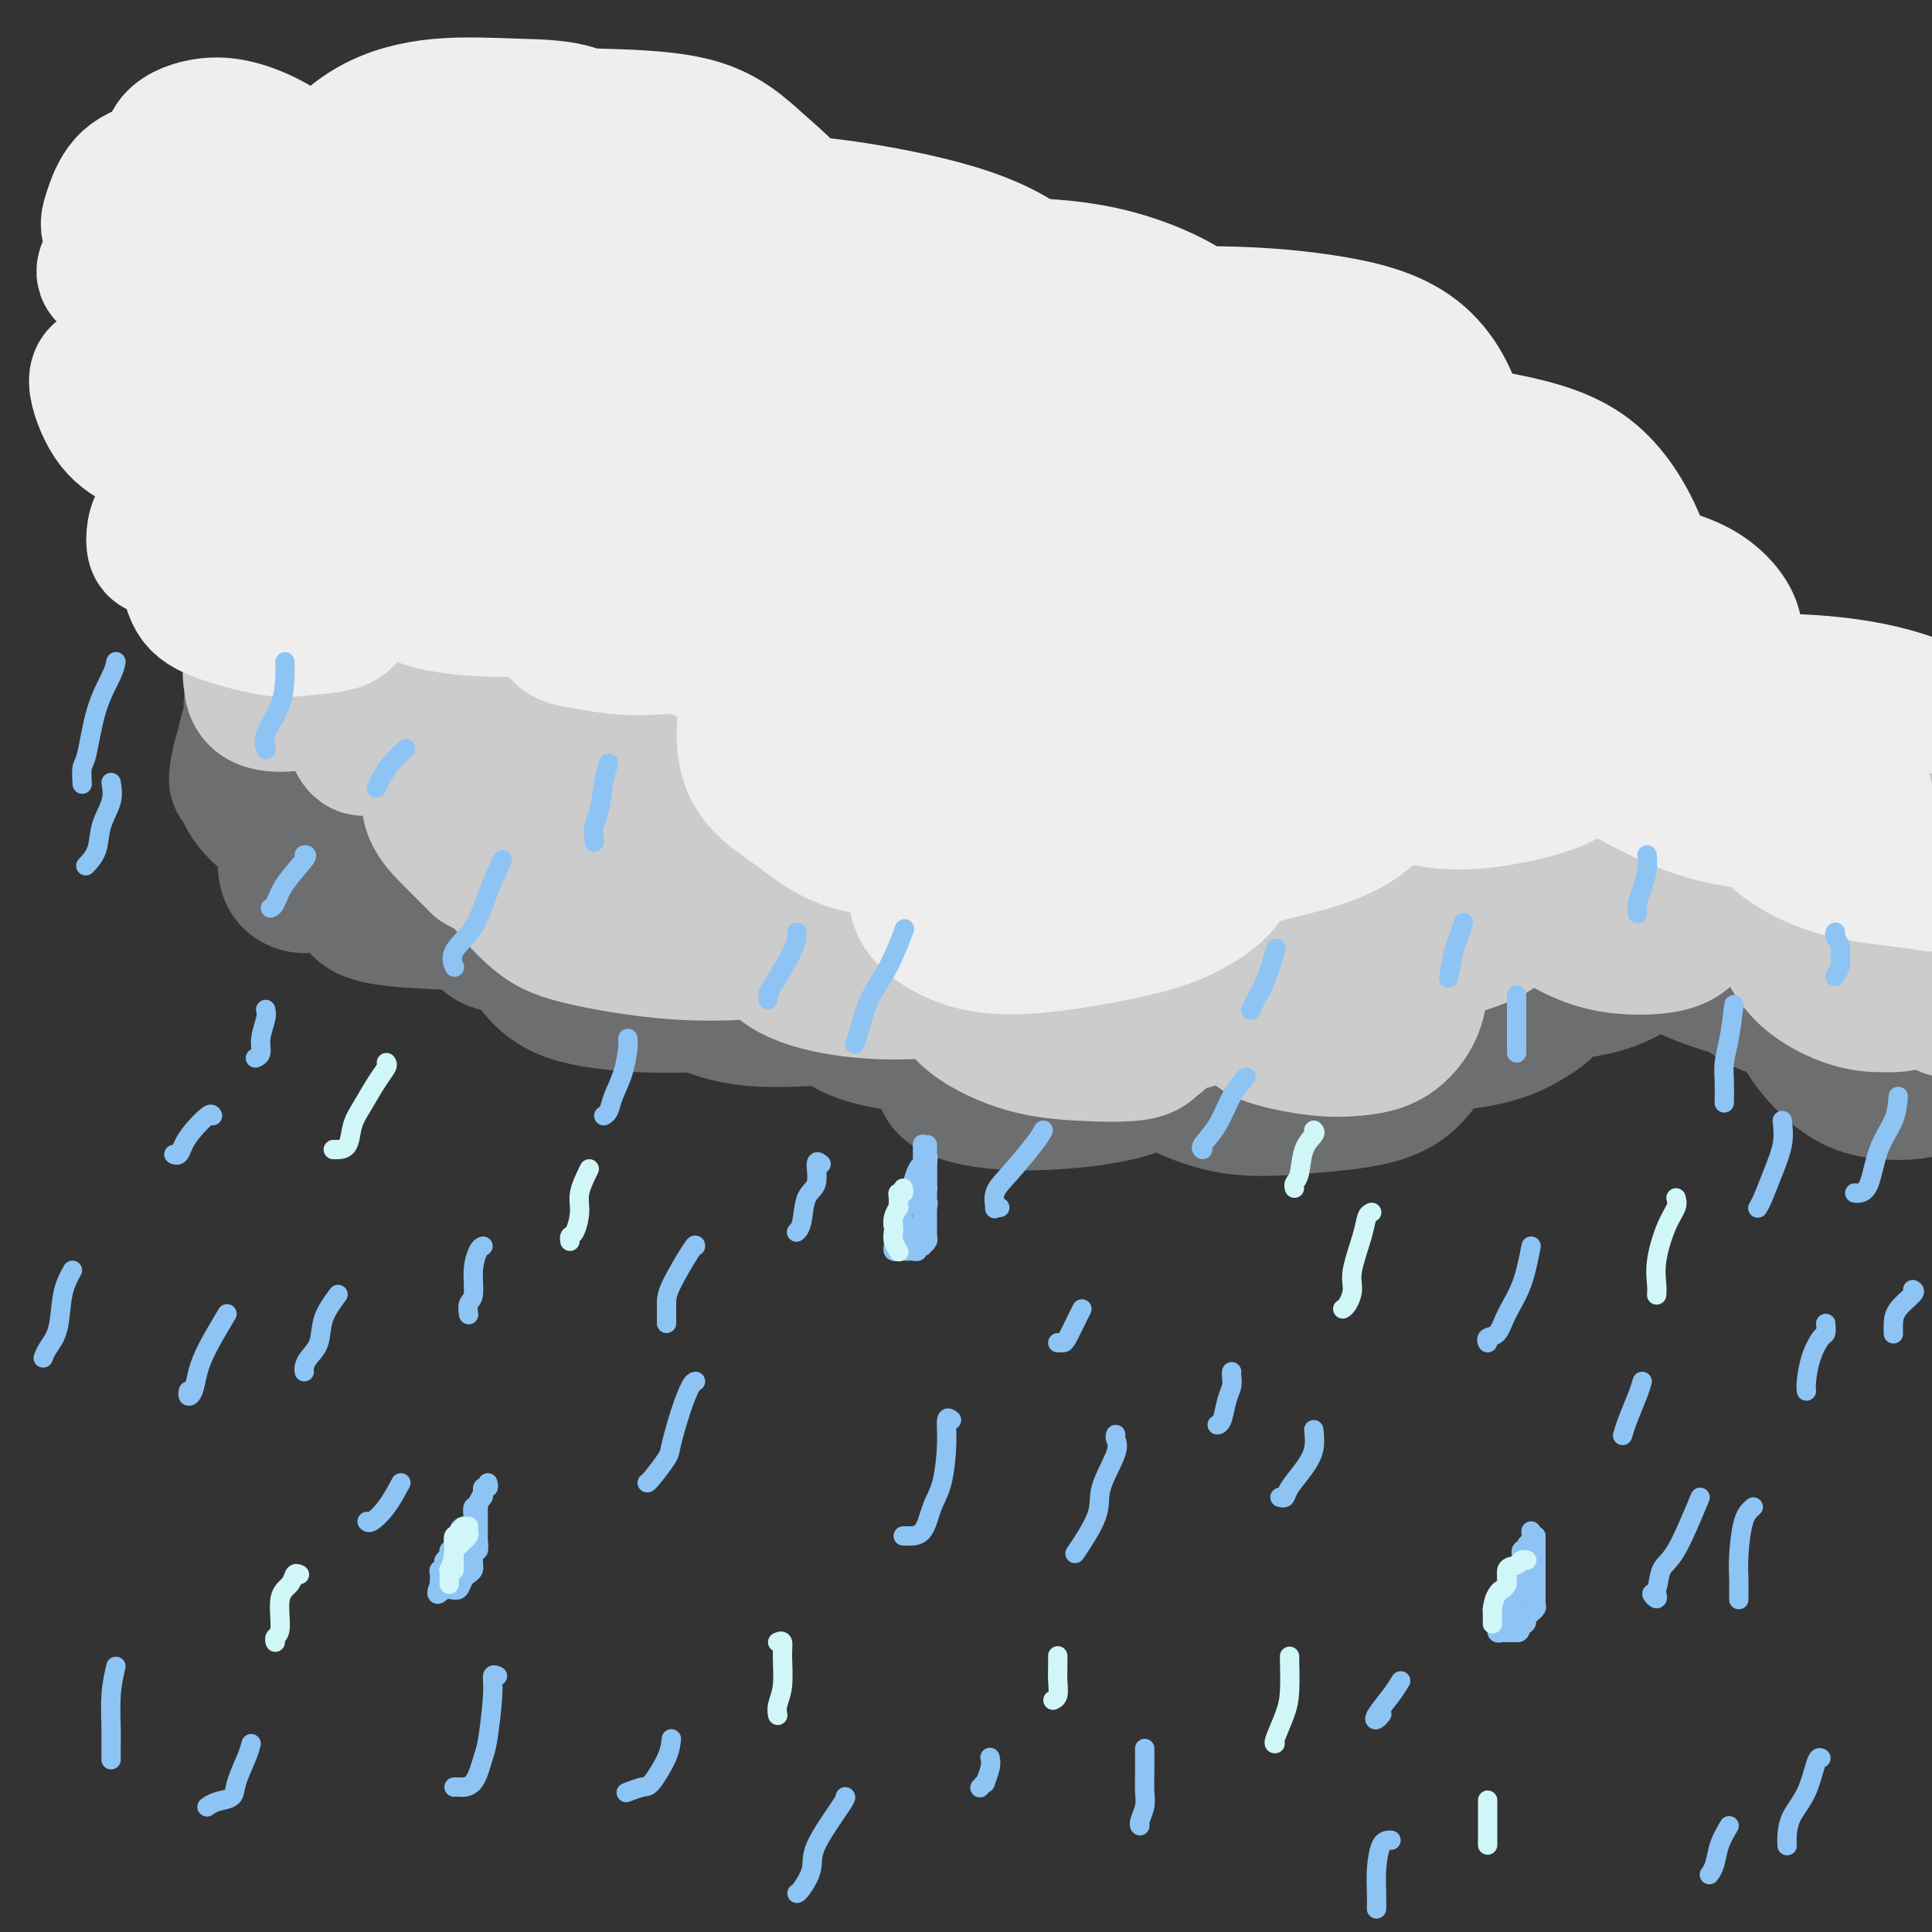 <svg viewBox='0 0 400 400' version='1.1' xmlns='http://www.w3.org/2000/svg' xmlns:xlink='http://www.w3.org/1999/xlink'><rect x="0" y="0" width="400" height="400" fill="#333333" stroke="none"/><g fill='none' stroke='rgb(109,110,112)' stroke-width='28' stroke-linecap='round' stroke-linejoin='round'><path d='M78,124c-1.049,1.813 -2.098,3.626 -3,6c-0.902,2.374 -1.656,5.309 -2,8c-0.344,2.691 -0.279,5.136 0,7c0.279,1.864 0.771,3.145 2,4c1.229,0.855 3.195,1.282 5,1c1.805,-0.282 3.448,-1.274 6,-2c2.552,-0.726 6.012,-1.187 8,-3c1.988,-1.813 2.502,-4.977 3,-7c0.498,-2.023 0.979,-2.905 1,-4c0.021,-1.095 -0.419,-2.404 -3,-3c-2.581,-0.596 -7.305,-0.477 -11,1c-3.695,1.477 -6.363,4.314 -9,8c-2.637,3.686 -5.243,8.221 -8,14c-2.757,5.779 -5.663,12.801 -7,17c-1.337,4.199 -1.103,5.573 -1,7c0.103,1.427 0.077,2.907 1,4c0.923,1.093 2.795,1.800 5,1c2.205,-0.800 4.742,-3.105 7,-5c2.258,-1.895 4.235,-3.379 6,-6c1.765,-2.621 3.316,-6.379 4,-10c0.684,-3.621 0.500,-7.103 0,-10c-0.500,-2.897 -1.318,-5.207 -3,-7c-1.682,-1.793 -4.230,-3.069 -7,-3c-2.770,0.069 -5.761,1.481 -9,3c-3.239,1.519 -6.725,3.144 -9,5c-2.275,1.856 -3.339,3.945 -4,6c-0.661,2.055 -0.920,4.078 -1,5c-0.080,0.922 0.020,0.742 1,1c0.980,0.258 2.841,0.954 6,0c3.159,-0.954 7.617,-3.558 11,-6c3.383,-2.442 5.692,-4.721 8,-7'/><path d='M75,149c3.595,-2.977 3.084,-3.918 3,-6c-0.084,-2.082 0.259,-5.303 0,-7c-0.259,-1.697 -1.122,-1.868 -4,-2c-2.878,-0.132 -7.772,-0.225 -11,0c-3.228,0.225 -4.791,0.767 -6,2c-1.209,1.233 -2.065,3.159 -3,5c-0.935,1.841 -1.950,3.599 -2,5c-0.050,1.401 0.863,2.444 2,3c1.137,0.556 2.498,0.625 5,0c2.502,-0.625 6.147,-1.942 9,-3c2.853,-1.058 4.915,-1.855 6,-3c1.085,-1.145 1.193,-2.636 1,-4c-0.193,-1.364 -0.686,-2.601 -2,-3c-1.314,-0.399 -3.449,0.040 -6,0c-2.551,-0.040 -5.518,-0.559 -8,1c-2.482,1.559 -4.481,5.195 -6,9c-1.519,3.805 -2.559,7.778 -3,11c-0.441,3.222 -0.281,5.694 1,8c1.281,2.306 3.685,4.445 6,6c2.315,1.555 4.543,2.524 7,3c2.457,0.476 5.145,0.459 8,0c2.855,-0.459 5.877,-1.359 8,-2c2.123,-0.641 3.349,-1.022 4,-2c0.651,-0.978 0.729,-2.554 1,-3c0.271,-0.446 0.735,0.236 0,0c-0.735,-0.236 -2.668,-1.391 -5,0c-2.332,1.391 -5.061,5.329 -6,8c-0.939,2.671 -0.087,4.077 0,6c0.087,1.923 -0.592,4.364 0,6c0.592,1.636 2.455,2.467 6,3c3.545,0.533 8.773,0.766 14,1'/><path d='M94,191c5.587,0.121 9.554,-1.577 14,-3c4.446,-1.423 9.372,-2.572 14,-4c4.628,-1.428 8.960,-3.136 11,-5c2.040,-1.864 1.788,-3.884 2,-6c0.212,-2.116 0.887,-4.326 0,-6c-0.887,-1.674 -3.336,-2.810 -7,-3c-3.664,-0.190 -8.544,0.568 -13,3c-4.456,2.432 -8.488,6.538 -11,10c-2.512,3.462 -3.503,6.280 -4,9c-0.497,2.720 -0.498,5.344 0,7c0.498,1.656 1.497,2.345 5,3c3.503,0.655 9.512,1.276 15,1c5.488,-0.276 10.456,-1.450 15,-3c4.544,-1.550 8.666,-3.475 13,-5c4.334,-1.525 8.882,-2.650 11,-5c2.118,-2.350 1.806,-5.925 2,-9c0.194,-3.075 0.896,-5.650 -1,-8c-1.896,-2.350 -6.388,-4.476 -11,-5c-4.612,-0.524 -9.342,0.553 -15,3c-5.658,2.447 -12.243,6.262 -17,11c-4.757,4.738 -7.686,10.397 -9,14c-1.314,3.603 -1.011,5.149 0,7c1.011,1.851 2.732,4.008 6,5c3.268,0.992 8.084,0.818 13,0c4.916,-0.818 9.933,-2.279 16,-4c6.067,-1.721 13.183,-3.700 17,-6c3.817,-2.300 4.335,-4.920 5,-8c0.665,-3.080 1.477,-6.619 2,-11c0.523,-4.381 0.756,-9.602 -2,-14c-2.756,-4.398 -8.502,-7.971 -14,-9c-5.498,-1.029 -10.749,0.485 -16,2'/><path d='M135,152c-5.194,1.019 -10.180,2.568 -16,6c-5.820,3.432 -12.473,8.747 -16,12c-3.527,3.253 -3.929,4.443 -4,6c-0.071,1.557 0.190,3.481 3,5c2.810,1.519 8.168,2.634 13,2c4.832,-0.634 9.139,-3.016 13,-5c3.861,-1.984 7.275,-3.572 10,-6c2.725,-2.428 4.762,-5.698 6,-9c1.238,-3.302 1.678,-6.635 0,-11c-1.678,-4.365 -5.476,-9.763 -9,-13c-3.524,-3.237 -6.776,-4.314 -11,-5c-4.224,-0.686 -9.420,-0.980 -14,-1c-4.580,-0.020 -8.545,0.233 -12,1c-3.455,0.767 -6.400,2.048 -8,3c-1.600,0.952 -1.855,1.576 -2,3c-0.145,1.424 -0.181,3.650 1,5c1.181,1.350 3.578,1.826 8,2c4.422,0.174 10.869,0.048 15,0c4.131,-0.048 5.945,-0.016 8,0c2.055,0.016 4.352,0.017 6,0c1.648,-0.017 2.649,-0.050 3,0c0.351,0.050 0.053,0.185 -1,2c-1.053,1.815 -2.861,5.311 -5,8c-2.139,2.689 -4.608,4.573 -7,10c-2.392,5.427 -4.706,14.399 -6,20c-1.294,5.601 -1.570,7.833 -1,10c0.570,2.167 1.984,4.268 4,6c2.016,1.732 4.633,3.093 10,4c5.367,0.907 13.483,1.360 20,1c6.517,-0.360 11.433,-1.531 17,-3c5.567,-1.469 11.783,-3.234 18,-5'/><path d='M178,200c8.401,-2.935 11.903,-6.271 14,-9c2.097,-2.729 2.788,-4.851 3,-8c0.212,-3.149 -0.054,-7.324 -3,-10c-2.946,-2.676 -8.571,-3.852 -14,-4c-5.429,-0.148 -10.663,0.732 -16,3c-5.337,2.268 -10.778,5.922 -15,10c-4.222,4.078 -7.225,8.579 -9,12c-1.775,3.421 -2.322,5.763 -1,8c1.322,2.237 4.513,4.370 8,6c3.487,1.630 7.271,2.756 13,3c5.729,0.244 13.402,-0.394 20,-1c6.598,-0.606 12.122,-1.180 18,-3c5.878,-1.820 12.112,-4.885 16,-7c3.888,-2.115 5.430,-3.281 6,-7c0.570,-3.719 0.167,-9.993 0,-14c-0.167,-4.007 -0.100,-5.749 -4,-7c-3.900,-1.251 -11.767,-2.011 -18,-1c-6.233,1.011 -10.831,3.794 -15,8c-4.169,4.206 -7.909,9.836 -10,14c-2.091,4.164 -2.533,6.863 -2,10c0.533,3.137 2.041,6.713 5,9c2.959,2.287 7.370,3.284 12,4c4.630,0.716 9.480,1.150 16,1c6.520,-0.150 14.709,-0.885 21,-2c6.291,-1.115 10.683,-2.612 14,-4c3.317,-1.388 5.557,-2.668 7,-5c1.443,-2.332 2.088,-5.716 2,-9c-0.088,-3.284 -0.910,-6.468 -4,-8c-3.090,-1.532 -8.447,-1.412 -14,0c-5.553,1.412 -11.301,4.118 -16,8c-4.699,3.882 -8.350,8.941 -12,14'/><path d='M200,211c-2.645,3.661 -3.258,5.813 -4,8c-0.742,2.187 -1.612,4.410 0,6c1.612,1.590 5.706,2.548 10,3c4.294,0.452 8.787,0.399 14,0c5.213,-0.399 11.145,-1.145 16,-3c4.855,-1.855 8.632,-4.818 11,-8c2.368,-3.182 3.325,-6.582 4,-11c0.675,-4.418 1.066,-9.854 0,-15c-1.066,-5.146 -3.590,-10.002 -8,-12c-4.410,-1.998 -10.708,-1.140 -16,0c-5.292,1.140 -9.579,2.560 -14,7c-4.421,4.440 -8.978,11.900 -11,16c-2.022,4.100 -1.511,4.841 0,7c1.511,2.159 4.022,5.735 7,8c2.978,2.265 6.424,3.219 12,4c5.576,0.781 13.282,1.387 20,1c6.718,-0.387 12.446,-1.768 17,-3c4.554,-1.232 7.932,-2.314 11,-4c3.068,-1.686 5.827,-3.977 7,-8c1.173,-4.023 0.761,-9.777 0,-14c-0.761,-4.223 -1.869,-6.915 -4,-9c-2.131,-2.085 -5.284,-3.564 -10,-2c-4.716,1.564 -10.995,6.171 -15,11c-4.005,4.829 -5.734,9.880 -7,14c-1.266,4.120 -2.067,7.310 -2,10c0.067,2.690 1.002,4.879 4,7c2.998,2.121 8.057,4.173 13,5c4.943,0.827 9.768,0.428 15,0c5.232,-0.428 10.870,-0.884 15,-2c4.130,-1.116 6.751,-2.890 9,-6c2.249,-3.110 4.124,-7.555 6,-12'/><path d='M300,209c1.240,-4.431 1.339,-9.508 1,-13c-0.339,-3.492 -1.117,-5.397 -3,-7c-1.883,-1.603 -4.871,-2.902 -8,-3c-3.129,-0.098 -6.400,1.004 -9,3c-2.600,1.996 -4.530,4.884 -6,8c-1.470,3.116 -2.481,6.458 -2,9c0.481,2.542 2.452,4.282 5,6c2.548,1.718 5.671,3.412 11,4c5.329,0.588 12.863,0.071 18,-1c5.137,-1.071 7.876,-2.694 10,-4c2.124,-1.306 3.632,-2.295 5,-5c1.368,-2.705 2.597,-7.127 2,-12c-0.597,-4.873 -3.020,-10.195 -5,-14c-1.980,-3.805 -3.519,-6.091 -7,-8c-3.481,-1.909 -8.905,-3.442 -14,-3c-5.095,0.442 -9.862,2.858 -13,6c-3.138,3.142 -4.647,7.011 -6,10c-1.353,2.989 -2.550,5.099 -1,8c1.550,2.901 5.847,6.595 10,9c4.153,2.405 8.163,3.523 13,4c4.837,0.477 10.501,0.314 16,0c5.499,-0.314 10.833,-0.780 15,-2c4.167,-1.220 7.166,-3.195 9,-5c1.834,-1.805 2.503,-3.441 3,-6c0.497,-2.559 0.824,-6.040 1,-10c0.176,-3.960 0.203,-8.397 0,-11c-0.203,-2.603 -0.634,-3.372 -1,-4c-0.366,-0.628 -0.665,-1.117 -1,-1c-0.335,0.117 -0.706,0.839 0,3c0.706,2.161 2.487,5.760 4,8c1.513,2.240 2.756,3.120 4,4'/><path d='M351,182c2.033,2.832 3.616,2.910 5,3c1.384,0.090 2.568,0.190 4,0c1.432,-0.190 3.112,-0.671 4,-2c0.888,-1.329 0.983,-3.505 1,-6c0.017,-2.495 -0.044,-5.309 -1,-7c-0.956,-1.691 -2.808,-2.258 -4,-3c-1.192,-0.742 -1.726,-1.660 -3,-1c-1.274,0.660 -3.290,2.899 -5,6c-1.710,3.101 -3.115,7.066 -4,10c-0.885,2.934 -1.249,4.839 0,7c1.249,2.161 4.111,4.578 6,6c1.889,1.422 2.805,1.849 6,2c3.195,0.151 8.667,0.028 12,0c3.333,-0.028 4.525,0.041 6,-1c1.475,-1.041 3.233,-3.191 4,-5c0.767,-1.809 0.543,-3.276 0,-5c-0.543,-1.724 -1.406,-3.705 -3,-5c-1.594,-1.295 -3.920,-1.903 -8,-2c-4.080,-0.097 -9.913,0.316 -14,2c-4.087,1.684 -6.427,4.638 -8,7c-1.573,2.362 -2.380,4.132 -2,6c0.380,1.868 1.946,3.833 2,5c0.054,1.167 -1.405,1.535 2,3c3.405,1.465 11.676,4.028 17,5c5.324,0.972 7.703,0.354 10,0c2.297,-0.354 4.511,-0.443 6,-1c1.489,-0.557 2.253,-1.583 3,-3c0.747,-1.417 1.479,-3.225 0,-6c-1.479,-2.775 -5.167,-6.516 -8,-8c-2.833,-1.484 -4.809,-0.710 -7,0c-2.191,0.710 -4.595,1.355 -7,2'/><path d='M365,191c-3.306,1.522 -4.571,4.327 -5,7c-0.429,2.673 -0.022,5.213 1,7c1.022,1.787 2.659,2.820 6,4c3.341,1.180 8.387,2.509 12,3c3.613,0.491 5.794,0.146 8,0c2.206,-0.146 4.437,-0.094 6,-1c1.563,-0.906 2.459,-2.770 3,-5c0.541,-2.230 0.728,-4.824 0,-7c-0.728,-2.176 -2.369,-3.932 -4,-5c-1.631,-1.068 -3.250,-1.446 -6,-1c-2.750,0.446 -6.629,1.716 -9,4c-2.371,2.284 -3.235,5.582 -4,8c-0.765,2.418 -1.433,3.955 -1,6c0.433,2.045 1.967,4.598 4,7c2.033,2.402 4.566,4.654 7,6c2.434,1.346 4.771,1.785 7,2c2.229,0.215 4.351,0.204 6,0c1.649,-0.204 2.824,-0.602 4,-1'/><path d='M398,218c0.000,0.000 0.000,0.000 0,0c0.000,0.000 0.000,0.000 0,0'/></g>
<g fill='none' stroke='rgb(204,204,204)' stroke-width='28' stroke-linecap='round' stroke-linejoin='round'><path d='M72,85c-1.199,0.346 -2.398,0.691 -4,3c-1.602,2.309 -3.606,6.580 -6,11c-2.394,4.420 -5.179,8.988 -7,16c-1.821,7.012 -2.680,16.466 -3,21c-0.320,4.534 -0.102,4.147 0,5c0.102,0.853 0.090,2.944 2,4c1.910,1.056 5.744,1.075 9,0c3.256,-1.075 5.933,-3.244 8,-5c2.067,-1.756 3.523,-3.099 5,-5c1.477,-1.901 2.975,-4.360 4,-6c1.025,-1.640 1.576,-2.462 2,-3c0.424,-0.538 0.722,-0.791 0,-1c-0.722,-0.209 -2.465,-0.373 -4,2c-1.535,2.373 -2.863,7.282 -4,11c-1.137,3.718 -2.085,6.244 -2,9c0.085,2.756 1.202,5.741 2,7c0.798,1.259 1.277,0.793 3,1c1.723,0.207 4.691,1.086 8,0c3.309,-1.086 6.961,-4.136 10,-6c3.039,-1.864 5.465,-2.540 7,-4c1.535,-1.460 2.178,-3.703 3,-6c0.822,-2.297 1.824,-4.647 2,-6c0.176,-1.353 -0.475,-1.708 -1,-2c-0.525,-0.292 -0.926,-0.520 -2,0c-1.074,0.520 -2.822,1.787 -4,3c-1.178,1.213 -1.786,2.371 -2,4c-0.214,1.629 -0.032,3.729 1,5c1.032,1.271 2.916,1.712 5,2c2.084,0.288 4.369,0.424 7,0c2.631,-0.424 5.609,-1.407 8,-3c2.391,-1.593 4.196,-3.797 6,-6'/><path d='M125,136c1.607,-1.513 2.626,-2.295 3,-6c0.374,-3.705 0.103,-10.333 -1,-15c-1.103,-4.667 -3.038,-7.371 -5,-11c-1.962,-3.629 -3.952,-8.181 -7,-11c-3.048,-2.819 -7.155,-3.905 -10,-5c-2.845,-1.095 -4.426,-2.201 -8,-1c-3.574,1.201 -9.139,4.708 -12,8c-2.861,3.292 -3.018,6.368 -3,10c0.018,3.632 0.210,7.821 1,11c0.790,3.179 2.178,5.349 4,7c1.822,1.651 4.078,2.784 7,3c2.922,0.216 6.511,-0.485 10,-2c3.489,-1.515 6.880,-3.843 9,-6c2.120,-2.157 2.970,-4.144 4,-8c1.030,-3.856 2.241,-9.580 2,-15c-0.241,-5.420 -1.932,-10.536 -4,-14c-2.068,-3.464 -4.512,-5.275 -8,-7c-3.488,-1.725 -8.019,-3.362 -12,-4c-3.981,-0.638 -7.413,-0.276 -10,0c-2.587,0.276 -4.329,0.466 -6,1c-1.671,0.534 -3.271,1.411 -4,2c-0.729,0.589 -0.589,0.889 0,2c0.589,1.111 1.626,3.034 4,4c2.374,0.966 6.085,0.974 10,1c3.915,0.026 8.034,0.069 11,0c2.966,-0.069 4.780,-0.252 7,-1c2.220,-0.748 4.846,-2.062 6,-3c1.154,-0.938 0.835,-1.499 1,-2c0.165,-0.501 0.814,-0.943 -1,0c-1.814,0.943 -6.090,3.269 -9,7c-2.910,3.731 -4.455,8.865 -6,14'/><path d='M98,95c-1.778,5.341 -3.221,11.694 -4,19c-0.779,7.306 -0.892,15.567 0,21c0.892,5.433 2.789,8.040 5,10c2.211,1.960 4.735,3.273 8,4c3.265,0.727 7.272,0.869 13,0c5.728,-0.869 13.176,-2.747 18,-5c4.824,-2.253 7.025,-4.880 10,-8c2.975,-3.120 6.725,-6.733 8,-11c1.275,-4.267 0.074,-9.187 0,-15c-0.074,-5.813 0.979,-12.520 0,-17c-0.979,-4.480 -3.990,-6.733 -8,-8c-4.010,-1.267 -9.019,-1.548 -13,-1c-3.981,0.548 -6.933,1.925 -11,7c-4.067,5.075 -9.247,13.846 -12,21c-2.753,7.154 -3.077,12.689 -3,18c0.077,5.311 0.555,10.398 3,15c2.445,4.602 6.856,8.719 11,11c4.144,2.281 8.021,2.725 13,3c4.979,0.275 11.059,0.380 16,0c4.941,-0.380 8.744,-1.245 13,-3c4.256,-1.755 8.965,-4.401 12,-7c3.035,-2.599 4.397,-5.152 5,-8c0.603,-2.848 0.448,-5.990 0,-8c-0.448,-2.010 -1.190,-2.886 -4,-3c-2.810,-0.114 -7.688,0.535 -12,5c-4.312,4.465 -8.058,12.745 -10,19c-1.942,6.255 -2.081,10.486 -2,14c0.081,3.514 0.383,6.313 2,9c1.617,2.687 4.551,5.262 8,7c3.449,1.738 7.414,2.639 12,3c4.586,0.361 9.793,0.180 15,0'/><path d='M191,187c6.180,-0.350 8.129,-2.724 10,-5c1.871,-2.276 3.664,-4.455 5,-7c1.336,-2.545 2.214,-5.456 1,-8c-1.214,-2.544 -4.520,-4.721 -9,-5c-4.480,-0.279 -10.132,1.339 -15,3c-4.868,1.661 -8.950,3.364 -12,6c-3.050,2.636 -5.068,6.206 -6,9c-0.932,2.794 -0.778,4.814 0,7c0.778,2.186 2.180,4.538 4,6c1.820,1.462 4.058,2.035 6,2c1.942,-0.035 3.588,-0.677 5,-1c1.412,-0.323 2.590,-0.327 3,-2c0.410,-1.673 0.051,-5.014 -2,-8c-2.051,-2.986 -5.793,-5.618 -10,-9c-4.207,-3.382 -8.880,-7.514 -15,-11c-6.120,-3.486 -13.686,-6.325 -20,-8c-6.314,-1.675 -11.376,-2.187 -16,-2c-4.624,0.187 -8.811,1.073 -12,2c-3.189,0.927 -5.380,1.896 -7,3c-1.620,1.104 -2.670,2.342 -3,3c-0.330,0.658 0.058,0.738 0,1c-0.058,0.262 -0.564,0.708 0,1c0.564,0.292 2.196,0.429 3,0c0.804,-0.429 0.780,-1.423 1,-3c0.220,-1.577 0.683,-3.735 0,-5c-0.683,-1.265 -2.512,-1.635 -4,-2c-1.488,-0.365 -2.633,-0.725 -4,0c-1.367,0.725 -2.954,2.535 -4,5c-1.046,2.465 -1.551,5.587 -1,8c0.551,2.413 2.157,4.118 4,6c1.843,1.882 3.921,3.941 6,6'/><path d='M99,179c3.027,2.095 5.595,1.332 8,1c2.405,-0.332 4.647,-0.232 7,-1c2.353,-0.768 4.818,-2.404 6,-4c1.182,-1.596 1.083,-3.152 1,-5c-0.083,-1.848 -0.148,-3.988 -1,-6c-0.852,-2.012 -2.491,-3.897 -5,-5c-2.509,-1.103 -5.887,-1.426 -8,0c-2.113,1.426 -2.961,4.600 -4,8c-1.039,3.400 -2.269,7.027 -1,11c1.269,3.973 5.037,8.291 8,11c2.963,2.709 5.122,3.808 10,5c4.878,1.192 12.474,2.475 19,3c6.526,0.525 11.981,0.290 17,0c5.019,-0.290 9.602,-0.635 13,-2c3.398,-1.365 5.610,-3.750 7,-6c1.390,-2.250 1.959,-4.365 2,-7c0.041,-2.635 -0.445,-5.789 -2,-8c-1.555,-2.211 -4.180,-3.480 -7,-3c-2.820,0.480 -5.836,2.710 -8,5c-2.164,2.290 -3.475,4.640 -4,8c-0.525,3.360 -0.262,7.731 1,11c1.262,3.269 3.525,5.438 7,7c3.475,1.562 8.163,2.519 13,3c4.837,0.481 9.822,0.487 15,0c5.178,-0.487 10.549,-1.467 16,-3c5.451,-1.533 10.981,-3.620 14,-6c3.019,-2.380 3.527,-5.052 4,-9c0.473,-3.948 0.910,-9.172 1,-13c0.090,-3.828 -0.168,-6.261 -2,-9c-1.832,-2.739 -5.238,-5.782 -9,-7c-3.762,-1.218 -7.881,-0.609 -12,0'/><path d='M205,158c-3.708,0.780 -6.977,2.729 -9,5c-2.023,2.271 -2.801,4.864 -3,7c-0.199,2.136 0.180,3.814 1,5c0.820,1.186 2.082,1.879 6,2c3.918,0.121 10.494,-0.330 15,-1c4.506,-0.670 6.944,-1.559 9,-3c2.056,-1.441 3.730,-3.434 5,-6c1.270,-2.566 2.137,-5.706 2,-9c-0.137,-3.294 -1.276,-6.743 -4,-11c-2.724,-4.257 -7.031,-9.321 -12,-14c-4.969,-4.679 -10.599,-8.971 -16,-12c-5.401,-3.029 -10.573,-4.793 -16,-7c-5.427,-2.207 -11.109,-4.856 -15,-6c-3.891,-1.144 -5.989,-0.783 -7,-1c-1.011,-0.217 -0.933,-1.014 -1,-1c-0.067,0.014 -0.280,0.837 2,4c2.280,3.163 7.052,8.667 11,13c3.948,4.333 7.073,7.496 10,11c2.927,3.504 5.656,7.350 8,11c2.344,3.650 4.304,7.106 5,10c0.696,2.894 0.130,5.226 0,7c-0.130,1.774 0.177,2.988 0,5c-0.177,2.012 -0.838,4.820 -1,7c-0.162,2.180 0.174,3.733 1,6c0.826,2.267 2.141,5.249 4,7c1.859,1.751 4.264,2.271 7,3c2.736,0.729 5.805,1.668 10,2c4.195,0.332 9.516,0.058 14,-1c4.484,-1.058 8.130,-2.900 11,-5c2.870,-2.100 4.963,-4.457 6,-7c1.037,-2.543 1.019,-5.271 1,-8'/><path d='M249,171c0.786,-3.464 -0.749,-4.624 -4,-6c-3.251,-1.376 -8.218,-2.969 -13,-3c-4.782,-0.031 -9.380,1.501 -15,4c-5.620,2.499 -12.262,5.965 -16,11c-3.738,5.035 -4.573,11.640 -5,16c-0.427,4.360 -0.448,6.476 0,9c0.448,2.524 1.364,5.455 4,8c2.636,2.545 6.992,4.703 11,6c4.008,1.297 7.669,1.731 12,2c4.331,0.269 9.332,0.371 12,0c2.668,-0.371 3.002,-1.215 4,-2c0.998,-0.785 2.661,-1.511 3,-5c0.339,-3.489 -0.647,-9.741 -2,-14c-1.353,-4.259 -3.075,-6.526 -5,-8c-1.925,-1.474 -4.054,-2.155 -8,-2c-3.946,0.155 -9.709,1.146 -13,3c-3.291,1.854 -4.110,4.572 -5,7c-0.890,2.428 -1.851,4.565 -1,7c0.851,2.435 3.515,5.169 7,7c3.485,1.831 7.792,2.758 12,3c4.208,0.242 8.318,-0.200 13,-1c4.682,-0.800 9.936,-1.957 14,-4c4.064,-2.043 6.939,-4.973 9,-8c2.061,-3.027 3.307,-6.153 4,-10c0.693,-3.847 0.834,-8.415 0,-11c-0.834,-2.585 -2.642,-3.186 -4,-4c-1.358,-0.814 -2.267,-1.843 -4,-1c-1.733,0.843 -4.289,3.556 -6,6c-1.711,2.444 -2.576,4.620 -3,7c-0.424,2.380 -0.407,4.966 1,7c1.407,2.034 4.203,3.517 7,5'/><path d='M258,200c3.097,1.120 7.341,1.421 12,1c4.659,-0.421 9.735,-1.563 14,-3c4.265,-1.437 7.719,-3.170 10,-5c2.281,-1.830 3.389,-3.757 4,-7c0.611,-3.243 0.726,-7.802 1,-12c0.274,-4.198 0.707,-8.034 -1,-11c-1.707,-2.966 -5.555,-5.062 -9,-6c-3.445,-0.938 -6.488,-0.718 -10,1c-3.512,1.718 -7.492,4.935 -10,9c-2.508,4.065 -3.542,8.979 -4,13c-0.458,4.021 -0.338,7.148 1,10c1.338,2.852 3.896,5.430 8,7c4.104,1.570 9.755,2.133 14,2c4.245,-0.133 7.085,-0.964 11,-2c3.915,-1.036 8.904,-2.279 12,-5c3.096,-2.721 4.300,-6.920 5,-11c0.700,-4.080 0.896,-8.043 0,-14c-0.896,-5.957 -2.883,-13.910 -5,-18c-2.117,-4.090 -4.363,-4.316 -8,-5c-3.637,-0.684 -8.665,-1.825 -15,0c-6.335,1.825 -13.977,6.615 -19,12c-5.023,5.385 -7.428,11.365 -9,15c-1.572,3.635 -2.313,4.923 -2,7c0.313,2.077 1.679,4.941 3,7c1.321,2.059 2.596,3.313 7,4c4.404,0.687 11.935,0.808 17,0c5.065,-0.808 7.664,-2.545 10,-4c2.336,-1.455 4.410,-2.627 6,-5c1.590,-2.373 2.697,-5.947 3,-10c0.303,-4.053 -0.199,-8.587 -2,-11c-1.801,-2.413 -4.900,-2.707 -8,-3'/><path d='M294,156c-3.755,-0.451 -9.142,-0.078 -14,2c-4.858,2.078 -9.188,5.860 -14,12c-4.812,6.140 -10.106,14.637 -13,20c-2.894,5.363 -3.387,7.593 -3,10c0.387,2.407 1.655,4.992 3,7c1.345,2.008 2.767,3.439 5,4c2.233,0.561 5.276,0.253 8,0c2.724,-0.253 5.129,-0.450 7,-1c1.871,-0.550 3.208,-1.451 4,-3c0.792,-1.549 1.039,-3.745 1,-5c-0.039,-1.255 -0.362,-1.567 -2,-2c-1.638,-0.433 -4.590,-0.986 -7,0c-2.410,0.986 -4.279,3.511 -6,5c-1.721,1.489 -3.296,1.941 -4,3c-0.704,1.059 -0.539,2.726 0,4c0.539,1.274 1.451,2.157 4,3c2.549,0.843 6.736,1.648 10,2c3.264,0.352 5.605,0.251 8,0c2.395,-0.251 4.843,-0.654 7,-2c2.157,-1.346 4.022,-3.636 5,-6c0.978,-2.364 1.067,-4.801 1,-7c-0.067,-2.199 -0.291,-4.159 -1,-6c-0.709,-1.841 -1.902,-3.562 -3,-5c-1.098,-1.438 -2.099,-2.594 -3,-3c-0.901,-0.406 -1.700,-0.061 -2,0c-0.300,0.061 -0.101,-0.160 0,0c0.101,0.160 0.104,0.703 1,1c0.896,0.297 2.683,0.348 6,0c3.317,-0.348 8.162,-1.094 12,-2c3.838,-0.906 6.668,-1.973 9,-4c2.332,-2.027 4.166,-5.013 6,-8'/><path d='M319,175c3.375,-4.416 4.312,-9.457 5,-14c0.688,-4.543 1.128,-8.588 1,-12c-0.128,-3.412 -0.825,-6.192 -2,-9c-1.175,-2.808 -2.829,-5.645 -4,-7c-1.171,-1.355 -1.859,-1.228 -3,-1c-1.141,0.228 -2.735,0.556 -4,2c-1.265,1.444 -2.203,4.005 -2,8c0.203,3.995 1.546,9.425 3,13c1.454,3.575 3.020,5.297 6,7c2.980,1.703 7.375,3.388 10,4c2.625,0.612 3.481,0.153 5,0c1.519,-0.153 3.700,0.001 5,-1c1.300,-1.001 1.717,-3.156 2,-5c0.283,-1.844 0.431,-3.375 0,-6c-0.431,-2.625 -1.440,-6.343 -3,-8c-1.560,-1.657 -3.671,-1.253 -6,-1c-2.329,0.253 -4.878,0.354 -7,3c-2.122,2.646 -3.819,7.837 -5,14c-1.181,6.163 -1.845,13.297 -2,18c-0.155,4.703 0.200,6.973 2,9c1.800,2.027 5.044,3.810 8,5c2.956,1.190 5.625,1.788 9,2c3.375,0.212 7.455,0.039 10,-1c2.545,-1.039 3.553,-2.944 5,-5c1.447,-2.056 3.333,-4.263 4,-8c0.667,-3.737 0.114,-9.003 0,-12c-0.114,-2.997 0.210,-3.726 -1,-5c-1.210,-1.274 -3.953,-3.094 -7,-3c-3.047,0.094 -6.397,2.102 -10,4c-3.603,1.898 -7.458,3.685 -9,6c-1.542,2.315 -0.771,5.157 0,8'/><path d='M329,180c-0.090,2.129 -0.314,3.452 1,5c1.314,1.548 4.167,3.323 7,4c2.833,0.677 5.645,0.257 8,0c2.355,-0.257 4.254,-0.351 6,-1c1.746,-0.649 3.341,-1.852 5,-4c1.659,-2.148 3.383,-5.242 4,-9c0.617,-3.758 0.128,-8.180 0,-11c-0.128,-2.820 0.106,-4.038 0,-5c-0.106,-0.962 -0.552,-1.668 -2,-1c-1.448,0.668 -3.896,2.711 -5,5c-1.104,2.289 -0.863,4.823 -1,7c-0.137,2.177 -0.653,3.997 0,6c0.653,2.003 2.474,4.191 4,6c1.526,1.809 2.756,3.241 5,4c2.244,0.759 5.500,0.846 8,1c2.500,0.154 4.242,0.376 6,0c1.758,-0.376 3.532,-1.350 5,-4c1.468,-2.650 2.631,-6.976 3,-10c0.369,-3.024 -0.054,-4.747 0,-6c0.054,-1.253 0.586,-2.037 -1,-2c-1.586,0.037 -5.289,0.893 -8,3c-2.711,2.107 -4.429,5.465 -5,9c-0.571,3.535 0.004,7.249 0,10c-0.004,2.751 -0.588,4.541 0,7c0.588,2.459 2.348,5.587 5,8c2.652,2.413 6.195,4.111 9,5c2.805,0.889 4.870,0.970 7,1c2.130,0.030 4.323,0.009 6,-1c1.677,-1.009 2.839,-3.004 4,-5'/><path d='M397,197c0.000,-0.464 0.000,-0.929 0,0c0.000,0.929 0.000,3.250 0,5c0.000,1.750 0.000,2.929 1,4c1.000,1.071 3.000,2.036 5,3'/><path d='M394,171c1.888,-0.017 3.776,-0.035 0,0c-3.776,0.035 -13.215,0.121 -19,1c-5.785,0.879 -7.915,2.551 -10,4c-2.085,1.449 -4.123,2.675 -5,4c-0.877,1.325 -0.593,2.751 0,4c0.593,1.249 1.493,2.322 3,3c1.507,0.678 3.619,0.960 6,1c2.381,0.040 5.032,-0.163 7,-1c1.968,-0.837 3.255,-2.308 4,-5c0.745,-2.692 0.948,-6.605 1,-10c0.052,-3.395 -0.046,-6.271 -2,-10c-1.954,-3.729 -5.762,-8.311 -10,-11c-4.238,-2.689 -8.906,-3.485 -14,-4c-5.094,-0.515 -10.614,-0.750 -17,0c-6.386,0.750 -13.637,2.485 -18,4c-4.363,1.515 -5.838,2.810 -7,5c-1.162,2.190 -2.009,5.276 -1,8c1.009,2.724 3.876,5.086 7,7c3.124,1.914 6.504,3.381 11,4c4.496,0.619 10.106,0.389 14,0c3.894,-0.389 6.071,-0.938 8,-2c1.929,-1.062 3.609,-2.636 4,-6c0.391,-3.364 -0.509,-8.517 -3,-14c-2.491,-5.483 -6.574,-11.295 -11,-15c-4.426,-3.705 -9.197,-5.304 -17,-6c-7.803,-0.696 -18.640,-0.488 -27,0c-8.360,0.488 -14.244,1.258 -21,4c-6.756,2.742 -14.385,7.456 -19,11c-4.615,3.544 -6.216,5.919 -7,9c-0.784,3.081 -0.749,6.868 2,10c2.749,3.132 8.214,5.609 14,7c5.786,1.391 11.893,1.695 18,2'/><path d='M285,175c5.927,0.498 11.744,0.742 16,0c4.256,-0.742 6.952,-2.470 9,-4c2.048,-1.530 3.448,-2.864 4,-7c0.552,-4.136 0.257,-11.076 -2,-15c-2.257,-3.924 -6.477,-4.833 -11,-6c-4.523,-1.167 -9.351,-2.592 -17,-2c-7.649,0.592 -18.119,3.202 -26,7c-7.881,3.798 -13.172,8.783 -17,12c-3.828,3.217 -6.191,4.665 -7,7c-0.809,2.335 -0.063,5.558 1,8c1.063,2.442 2.443,4.103 6,5c3.557,0.897 9.290,1.029 14,1c4.710,-0.029 8.396,-0.220 11,-1c2.604,-0.780 4.128,-2.150 5,-4c0.872,-1.850 1.094,-4.181 0,-7c-1.094,-2.819 -3.504,-6.126 -8,-8c-4.496,-1.874 -11.079,-2.315 -17,-3c-5.921,-0.685 -11.179,-1.616 -19,0c-7.821,1.616 -18.204,5.778 -26,9c-7.796,3.222 -13.005,5.504 -17,7c-3.995,1.496 -6.778,2.205 -8,3c-1.222,0.795 -0.885,1.676 -1,2c-0.115,0.324 -0.683,0.092 -1,0c-0.317,-0.092 -0.383,-0.046 0,-1c0.383,-0.954 1.215,-2.910 1,-5c-0.215,-2.090 -1.476,-4.313 -3,-6c-1.524,-1.687 -3.312,-2.836 -7,-3c-3.688,-0.164 -9.277,0.657 -13,2c-3.723,1.343 -5.579,3.208 -7,5c-1.421,1.792 -2.406,3.512 -3,5c-0.594,1.488 -0.797,2.744 -1,4'/><path d='M141,180c-1.651,2.356 -0.277,1.245 2,1c2.277,-0.245 5.458,0.377 9,-1c3.542,-1.377 7.446,-4.753 10,-7c2.554,-2.247 3.759,-3.367 5,-7c1.241,-3.633 2.519,-9.780 2,-15c-0.519,-5.220 -2.834,-9.513 -4,-12c-1.166,-2.487 -1.182,-3.169 -5,-4c-3.818,-0.831 -11.437,-1.810 -17,-1c-5.563,0.810 -9.071,3.408 -12,6c-2.929,2.592 -5.278,5.176 -7,7c-1.722,1.824 -2.815,2.887 -3,4c-0.185,1.113 0.539,2.277 3,3c2.461,0.723 6.661,1.005 11,0c4.339,-1.005 8.818,-3.299 13,-6c4.182,-2.701 8.068,-5.811 11,-8c2.932,-2.189 4.909,-3.458 6,-8c1.091,-4.542 1.297,-12.358 1,-18c-0.297,-5.642 -1.098,-9.112 -3,-12c-1.902,-2.888 -4.905,-5.196 -8,-7c-3.095,-1.804 -6.280,-3.104 -10,-4c-3.720,-0.896 -7.973,-1.390 -11,-1c-3.027,0.390 -4.827,1.662 -6,2c-1.173,0.338 -1.719,-0.260 -2,0c-0.281,0.260 -0.298,1.376 1,2c1.298,0.624 3.912,0.755 7,0c3.088,-0.755 6.651,-2.397 9,-4c2.349,-1.603 3.486,-3.167 4,-5c0.514,-1.833 0.406,-3.935 0,-6c-0.406,-2.065 -1.109,-4.095 -3,-6c-1.891,-1.905 -4.969,-3.687 -9,-5c-4.031,-1.313 -9.016,-2.156 -14,-3'/><path d='M121,65c-4.803,-0.566 -9.809,-0.481 -14,0c-4.191,0.481 -7.565,1.357 -10,3c-2.435,1.643 -3.929,4.053 -5,6c-1.071,1.947 -1.719,3.433 -1,6c0.719,2.567 2.804,6.216 7,8c4.196,1.784 10.502,1.702 16,2c5.498,0.298 10.189,0.974 16,0c5.811,-0.974 12.744,-3.598 17,-5c4.256,-1.402 5.837,-1.581 7,-3c1.163,-1.419 1.907,-4.078 2,-7c0.093,-2.922 -0.467,-6.109 -2,-8c-1.533,-1.891 -4.039,-2.488 -6,-3c-1.961,-0.512 -3.377,-0.939 -6,0c-2.623,0.939 -6.454,3.245 -9,7c-2.546,3.755 -3.808,8.958 -5,14c-1.192,5.042 -2.315,9.923 -2,16c0.315,6.077 2.066,13.351 5,18c2.934,4.649 7.050,6.675 11,8c3.950,1.325 7.735,1.950 14,2c6.265,0.050 15.009,-0.475 22,-2c6.991,-1.525 12.228,-4.051 16,-6c3.772,-1.949 6.079,-3.323 8,-7c1.921,-3.677 3.455,-9.658 4,-14c0.545,-4.342 0.102,-7.043 -1,-9c-1.102,-1.957 -2.862,-3.168 -5,-4c-2.138,-0.832 -4.655,-1.284 -8,2c-3.345,3.284 -7.518,10.302 -10,16c-2.482,5.698 -3.274,10.074 -4,15c-0.726,4.926 -1.388,10.403 0,14c1.388,3.597 4.825,5.313 9,7c4.175,1.687 9.087,3.343 14,5'/><path d='M201,146c8.016,2.258 16.557,1.902 24,1c7.443,-0.902 13.787,-2.352 20,-4c6.213,-1.648 12.296,-3.496 17,-7c4.704,-3.504 8.029,-8.663 10,-14c1.971,-5.337 2.589,-10.850 2,-17c-0.589,-6.150 -2.384,-12.937 -5,-17c-2.616,-4.063 -6.052,-5.402 -11,-6c-4.948,-0.598 -11.409,-0.455 -18,1c-6.591,1.455 -13.311,4.223 -19,8c-5.689,3.777 -10.348,8.562 -13,12c-2.652,3.438 -3.297,5.529 -3,8c0.297,2.471 1.538,5.322 4,7c2.462,1.678 6.147,2.182 11,2c4.853,-0.182 10.875,-1.050 16,-2c5.125,-0.950 9.353,-1.982 13,-5c3.647,-3.018 6.714,-8.022 8,-13c1.286,-4.978 0.792,-9.930 0,-15c-0.792,-5.070 -1.883,-10.257 -6,-14c-4.117,-3.743 -11.260,-6.041 -18,-7c-6.740,-0.959 -13.075,-0.579 -19,0c-5.925,0.579 -11.438,1.359 -18,4c-6.562,2.641 -14.172,7.145 -18,11c-3.828,3.855 -3.875,7.063 -4,10c-0.125,2.937 -0.330,5.603 1,8c1.330,2.397 4.194,4.525 8,6c3.806,1.475 8.553,2.295 13,2c4.447,-0.295 8.595,-1.706 11,-3c2.405,-1.294 3.067,-2.471 4,-4c0.933,-1.529 2.136,-3.412 2,-6c-0.136,-2.588 -1.610,-5.882 -4,-9c-2.390,-3.118 -5.695,-6.059 -9,-9'/><path d='M200,74c-3.200,-3.642 -4.701,-3.748 -7,-4c-2.299,-0.252 -5.397,-0.651 -8,0c-2.603,0.651 -4.711,2.350 -6,4c-1.289,1.650 -1.760,3.249 -2,5c-0.240,1.751 -0.248,3.653 1,6c1.248,2.347 3.754,5.140 7,7c3.246,1.860 7.233,2.786 10,4c2.767,1.214 4.314,2.715 6,4c1.686,1.285 3.510,2.353 5,3c1.490,0.647 2.647,0.875 4,2c1.353,1.125 2.901,3.149 4,5c1.099,1.851 1.749,3.529 3,5c1.251,1.471 3.102,2.734 6,4c2.898,1.266 6.844,2.535 13,3c6.156,0.465 14.521,0.124 21,-1c6.479,-1.124 11.070,-3.033 16,-5c4.930,-1.967 10.198,-3.991 14,-7c3.802,-3.009 6.139,-7.002 7,-9c0.861,-1.998 0.246,-1.999 0,-2c-0.246,-0.001 -0.123,-0.000 0,0'/><path d='M294,96c-1.124,-0.483 -2.248,-0.966 -6,-1c-3.752,-0.034 -10.132,0.380 -16,2c-5.868,1.620 -11.223,4.444 -16,8c-4.777,3.556 -8.977,7.843 -11,11c-2.023,3.157 -1.868,5.183 -1,7c0.868,1.817 2.450,3.425 5,5c2.550,1.575 6.067,3.117 12,4c5.933,0.883 14.281,1.108 21,0c6.719,-1.108 11.809,-3.550 16,-5c4.191,-1.450 7.481,-1.909 10,-5c2.519,-3.091 4.266,-8.815 5,-12c0.734,-3.185 0.457,-3.832 -1,-5c-1.457,-1.168 -4.092,-2.856 -8,-4c-3.908,-1.144 -9.090,-1.745 -14,0c-4.910,1.745 -9.548,5.836 -12,9c-2.452,3.164 -2.717,5.402 -3,8c-0.283,2.598 -0.583,5.556 1,8c1.583,2.444 5.050,4.376 8,6c2.950,1.624 5.382,2.942 10,4c4.618,1.058 11.423,1.855 16,2c4.577,0.145 6.927,-0.362 9,-1c2.073,-0.638 3.868,-1.406 5,-5c1.132,-3.594 1.602,-10.014 1,-15c-0.602,-4.986 -2.276,-8.539 -4,-12c-1.724,-3.461 -3.497,-6.829 -8,-9c-4.503,-2.171 -11.737,-3.145 -18,-3c-6.263,0.145 -11.555,1.410 -17,3c-5.445,1.590 -11.043,3.505 -15,5c-3.957,1.495 -6.273,2.570 -8,4c-1.727,1.430 -2.863,3.215 -4,5'/><path d='M251,110c-1.028,1.841 -1.598,3.943 -2,5c-0.402,1.057 -0.637,1.068 -1,1c-0.363,-0.068 -0.856,-0.217 -1,0c-0.144,0.217 0.061,0.799 -1,0c-1.061,-0.799 -3.386,-2.979 -5,-5c-1.614,-2.021 -2.515,-3.885 -4,-5c-1.485,-1.115 -3.553,-1.482 -7,-2c-3.447,-0.518 -8.274,-1.186 -12,-1c-3.726,0.186 -6.353,1.226 -9,2c-2.647,0.774 -5.315,1.281 -7,2c-1.685,0.719 -2.389,1.650 -3,3c-0.611,1.350 -1.131,3.119 -1,5c0.131,1.881 0.911,3.875 2,7c1.089,3.125 2.485,7.380 3,10c0.515,2.620 0.147,3.606 0,4c-0.147,0.394 -0.074,0.197 0,0'/></g>
<g fill='none' stroke='rgb(238,238,238)' stroke-width='28' stroke-linecap='round' stroke-linejoin='round'><path d='M89,52c-2.113,0.965 -4.226,1.929 -7,6c-2.774,4.071 -6.209,11.247 -9,18c-2.791,6.753 -4.939,13.083 -6,18c-1.061,4.917 -1.037,8.421 -1,11c0.037,2.579 0.086,4.232 1,5c0.914,0.768 2.693,0.652 6,0c3.307,-0.652 8.142,-1.841 11,-3c2.858,-1.159 3.738,-2.287 5,-4c1.262,-1.713 2.906,-4.011 4,-6c1.094,-1.989 1.637,-3.668 1,-5c-0.637,-1.332 -2.454,-2.317 -4,-3c-1.546,-0.683 -2.819,-1.063 -5,0c-2.181,1.063 -5.268,3.571 -7,7c-1.732,3.429 -2.109,7.781 -2,11c0.109,3.219 0.704,5.305 2,8c1.296,2.695 3.295,5.998 7,8c3.705,2.002 9.117,2.701 14,3c4.883,0.299 9.237,0.198 13,0c3.763,-0.198 6.934,-0.492 9,-1c2.066,-0.508 3.028,-1.229 4,-2c0.972,-0.771 1.955,-1.590 2,-2c0.045,-0.410 -0.850,-0.409 -2,0c-1.150,0.409 -2.557,1.226 -4,2c-1.443,0.774 -2.921,1.505 -4,3c-1.079,1.495 -1.759,3.754 -1,5c0.759,1.246 2.958,1.480 6,2c3.042,0.520 6.929,1.325 13,1c6.071,-0.325 14.327,-1.780 21,-3c6.673,-1.220 11.764,-2.206 16,-4c4.236,-1.794 7.618,-4.397 11,-7'/><path d='M183,120c2.792,-3.108 4.272,-7.376 5,-12c0.728,-4.624 0.704,-9.602 0,-15c-0.704,-5.398 -2.089,-11.217 -4,-16c-1.911,-4.783 -4.346,-8.531 -9,-11c-4.654,-2.469 -11.525,-3.658 -17,-4c-5.475,-0.342 -9.555,0.164 -15,4c-5.445,3.836 -12.256,11.003 -17,17c-4.744,5.997 -7.420,10.824 -9,16c-1.580,5.176 -2.063,10.700 -1,15c1.063,4.300 3.673,7.376 6,9c2.327,1.624 4.370,1.795 8,2c3.630,0.205 8.846,0.444 15,-1c6.154,-1.444 13.245,-4.572 18,-7c4.755,-2.428 7.175,-4.157 9,-7c1.825,-2.843 3.055,-6.802 4,-13c0.945,-6.198 1.605,-14.635 1,-21c-0.605,-6.365 -2.475,-10.657 -5,-14c-2.525,-3.343 -5.705,-5.739 -12,-7c-6.295,-1.261 -15.705,-1.389 -23,-1c-7.295,0.389 -12.477,1.295 -18,3c-5.523,1.705 -11.388,4.207 -15,6c-3.612,1.793 -4.970,2.875 -6,4c-1.030,1.125 -1.733,2.293 -2,3c-0.267,0.707 -0.097,0.955 1,1c1.097,0.045 3.123,-0.112 5,-1c1.877,-0.888 3.606,-2.507 5,-4c1.394,-1.493 2.454,-2.861 3,-5c0.546,-2.139 0.579,-5.047 0,-7c-0.579,-1.953 -1.771,-2.949 -3,-4c-1.229,-1.051 -2.494,-2.157 -5,-1c-2.506,1.157 -6.253,4.579 -10,8'/><path d='M92,57c-2.546,4.039 -3.911,10.137 -5,16c-1.089,5.863 -1.902,11.492 -1,17c0.902,5.508 3.519,10.895 7,15c3.481,4.105 7.824,6.927 13,9c5.176,2.073 11.183,3.397 17,4c5.817,0.603 11.444,0.484 17,0c5.556,-0.484 11.041,-1.332 17,-3c5.959,-1.668 12.393,-4.155 16,-7c3.607,-2.845 4.387,-6.050 5,-10c0.613,-3.950 1.058,-8.647 1,-11c-0.058,-2.353 -0.619,-2.363 -3,-3c-2.381,-0.637 -6.581,-1.903 -11,0c-4.419,1.903 -9.057,6.974 -12,12c-2.943,5.026 -4.193,10.008 -5,14c-0.807,3.992 -1.172,6.996 1,10c2.172,3.004 6.881,6.008 11,8c4.119,1.992 7.646,2.971 14,3c6.354,0.029 15.533,-0.891 22,-2c6.467,-1.109 10.223,-2.407 13,-4c2.777,-1.593 4.575,-3.481 6,-7c1.425,-3.519 2.476,-8.668 2,-13c-0.476,-4.332 -2.478,-7.848 -7,-10c-4.522,-2.152 -11.565,-2.941 -18,-3c-6.435,-0.059 -12.261,0.610 -18,4c-5.739,3.390 -11.391,9.499 -15,14c-3.609,4.501 -5.175,7.395 -6,10c-0.825,2.605 -0.909,4.922 1,7c1.909,2.078 5.811,3.918 10,5c4.189,1.082 8.666,1.407 14,1c5.334,-0.407 11.524,-1.545 16,-3c4.476,-1.455 7.238,-3.228 10,-5'/><path d='M204,125c4.339,-2.986 2.187,-6.451 1,-10c-1.187,-3.549 -1.408,-7.184 -5,-12c-3.592,-4.816 -10.556,-10.815 -17,-14c-6.444,-3.185 -12.369,-3.555 -19,-3c-6.631,0.555 -13.968,2.036 -21,4c-7.032,1.964 -13.758,4.410 -19,8c-5.242,3.590 -9.000,8.323 -11,11c-2.000,2.677 -2.241,3.296 -1,4c1.241,0.704 3.965,1.493 8,2c4.035,0.507 9.382,0.734 14,0c4.618,-0.734 8.505,-2.428 11,-4c2.495,-1.572 3.596,-3.023 4,-6c0.404,-2.977 0.111,-7.481 -1,-11c-1.111,-3.519 -3.041,-6.054 -7,-9c-3.959,-2.946 -9.947,-6.303 -15,-8c-5.053,-1.697 -9.173,-1.734 -13,-1c-3.827,0.734 -7.363,2.238 -10,5c-2.637,2.762 -4.376,6.780 -5,11c-0.624,4.220 -0.133,8.641 2,13c2.133,4.359 5.909,8.656 10,12c4.091,3.344 8.498,5.736 15,9c6.502,3.264 15.098,7.401 22,10c6.902,2.599 12.109,3.659 18,5c5.891,1.341 12.464,2.964 18,4c5.536,1.036 10.033,1.484 15,2c4.967,0.516 10.404,1.100 14,1c3.596,-0.100 5.350,-0.883 8,-2c2.650,-1.117 6.195,-2.567 9,-4c2.805,-1.433 4.871,-2.847 8,-7c3.129,-4.153 7.323,-11.044 10,-15c2.677,-3.956 3.839,-4.978 5,-6'/><path d='M252,114c4.091,-4.927 2.820,-3.245 2,-3c-0.820,0.245 -1.188,-0.946 -4,-1c-2.812,-0.054 -8.067,1.028 -13,2c-4.933,0.972 -9.544,1.832 -16,4c-6.456,2.168 -14.756,5.644 -21,8c-6.244,2.356 -10.432,3.591 -13,5c-2.568,1.409 -3.516,2.991 -4,4c-0.484,1.009 -0.503,1.445 1,3c1.503,1.555 4.528,4.229 10,6c5.472,1.771 13.390,2.640 20,3c6.610,0.360 11.913,0.211 17,0c5.087,-0.211 9.959,-0.482 13,-1c3.041,-0.518 4.252,-1.281 5,-5c0.748,-3.719 1.033,-10.392 0,-16c-1.033,-5.608 -3.383,-10.149 -9,-14c-5.617,-3.851 -14.502,-7.012 -22,-8c-7.498,-0.988 -13.611,0.197 -20,2c-6.389,1.803 -13.055,4.223 -18,8c-4.945,3.777 -8.168,8.912 -10,15c-1.832,6.088 -2.273,13.129 -1,18c1.273,4.871 4.261,7.570 9,10c4.739,2.430 11.229,4.590 17,6c5.771,1.410 10.824,2.072 16,2c5.176,-0.072 10.475,-0.876 14,-2c3.525,-1.124 5.277,-2.567 6,-6c0.723,-3.433 0.419,-8.855 -1,-14c-1.419,-5.145 -3.952,-10.014 -8,-14c-4.048,-3.986 -9.611,-7.089 -17,-9c-7.389,-1.911 -16.605,-2.630 -24,-1c-7.395,1.630 -12.970,5.609 -17,11c-4.030,5.391 -6.515,12.196 -9,19'/><path d='M155,146c-1.578,5.736 -1.021,10.575 1,14c2.021,3.425 5.508,5.437 9,8c3.492,2.563 6.989,5.676 13,7c6.011,1.324 14.536,0.859 20,1c5.464,0.141 7.867,0.888 10,1c2.133,0.112 3.995,-0.412 5,-1c1.005,-0.588 1.154,-1.241 1,-3c-0.154,-1.759 -0.609,-4.626 -2,-6c-1.391,-1.374 -3.718,-1.257 -7,0c-3.282,1.257 -7.519,3.653 -10,6c-2.481,2.347 -3.206,4.645 -4,7c-0.794,2.355 -1.655,4.768 -1,7c0.655,2.232 2.828,4.282 6,6c3.172,1.718 7.345,3.105 14,3c6.655,-0.105 15.792,-1.700 22,-3c6.208,-1.300 9.488,-2.304 13,-4c3.512,-1.696 7.258,-4.083 9,-7c1.742,-2.917 1.482,-6.363 1,-10c-0.482,-3.637 -1.185,-7.467 -3,-10c-1.815,-2.533 -4.741,-3.771 -8,-4c-3.259,-0.229 -6.851,0.551 -10,2c-3.149,1.449 -5.854,3.567 -7,6c-1.146,2.433 -0.734,5.182 0,7c0.734,1.818 1.791,2.706 5,4c3.209,1.294 8.572,2.993 14,3c5.428,0.007 10.922,-1.678 16,-3c5.078,-1.322 9.739,-2.280 14,-4c4.261,-1.720 8.121,-4.203 10,-8c1.879,-3.797 1.775,-8.907 2,-14c0.225,-5.093 0.779,-10.169 0,-15c-0.779,-4.831 -2.889,-9.415 -5,-14'/><path d='M283,122c-1.637,-2.484 -3.228,-1.694 -5,-1c-1.772,0.694 -3.723,1.292 -5,6c-1.277,4.708 -1.879,13.527 -1,19c0.879,5.473 3.240,7.602 6,10c2.760,2.398 5.920,5.065 10,7c4.080,1.935 9.082,3.138 15,3c5.918,-0.138 12.753,-1.615 17,-3c4.247,-1.385 5.907,-2.677 7,-5c1.093,-2.323 1.621,-5.678 2,-10c0.379,-4.322 0.611,-9.610 0,-15c-0.611,-5.390 -2.064,-10.881 -4,-14c-1.936,-3.119 -4.356,-3.867 -6,-4c-1.644,-0.133 -2.511,0.350 -4,3c-1.489,2.650 -3.600,7.469 -4,12c-0.400,4.531 0.912,8.776 3,12c2.088,3.224 4.952,5.429 9,7c4.048,1.571 9.281,2.508 14,3c4.719,0.492 8.924,0.539 12,0c3.076,-0.539 5.024,-1.663 6,-3c0.976,-1.337 0.979,-2.888 1,-6c0.021,-3.112 0.059,-7.784 -2,-11c-2.059,-3.216 -6.215,-4.974 -9,-6c-2.785,-1.026 -4.200,-1.320 -7,0c-2.800,1.320 -6.985,4.255 -9,8c-2.015,3.745 -1.860,8.300 -2,12c-0.140,3.700 -0.574,6.545 3,10c3.574,3.455 11.157,7.520 17,10c5.843,2.480 9.948,3.376 15,4c5.052,0.624 11.053,0.976 15,1c3.947,0.024 5.842,-0.279 7,-1c1.158,-0.721 1.579,-1.861 2,-3'/><path d='M386,167c1.095,-1.787 -0.667,-4.256 -3,-6c-2.333,-1.744 -5.238,-2.765 -8,-3c-2.762,-0.235 -5.382,0.314 -7,1c-1.618,0.686 -2.234,1.507 -3,3c-0.766,1.493 -1.683,3.657 -1,6c0.683,2.343 2.967,4.865 6,7c3.033,2.135 6.817,3.882 11,5c4.183,1.118 8.767,1.605 12,2c3.233,0.395 5.117,0.697 7,1'/><path d='M398,146c0.459,0.174 0.917,0.348 0,0c-0.917,-0.348 -3.211,-1.219 -6,-2c-2.789,-0.781 -6.075,-1.473 -10,-2c-3.925,-0.527 -8.490,-0.888 -15,-1c-6.510,-0.112 -14.966,0.026 -20,0c-5.034,-0.026 -6.647,-0.215 -8,0c-1.353,0.215 -2.445,0.834 -3,1c-0.555,0.166 -0.571,-0.120 -1,0c-0.429,0.120 -1.270,0.647 0,1c1.270,0.353 4.650,0.531 8,0c3.350,-0.531 6.669,-1.771 9,-3c2.331,-1.229 3.674,-2.448 5,-4c1.326,-1.552 2.635,-3.439 2,-6c-0.635,-2.561 -3.213,-5.797 -7,-8c-3.787,-2.203 -8.783,-3.373 -14,-4c-5.217,-0.627 -10.654,-0.709 -18,0c-7.346,0.709 -16.602,2.210 -24,4c-7.398,1.790 -12.939,3.868 -16,6c-3.061,2.132 -3.643,4.318 -4,7c-0.357,2.682 -0.487,5.858 2,8c2.487,2.142 7.593,3.248 13,4c5.407,0.752 11.115,1.149 17,1c5.885,-0.149 11.948,-0.846 17,-2c5.052,-1.154 9.093,-2.765 12,-6c2.907,-3.235 4.680,-8.092 5,-13c0.320,-4.908 -0.811,-9.866 -3,-15c-2.189,-5.134 -5.434,-10.445 -10,-14c-4.566,-3.555 -10.453,-5.356 -19,-7c-8.547,-1.644 -19.755,-3.131 -29,-3c-9.245,0.131 -16.528,1.882 -24,4c-7.472,2.118 -15.135,4.605 -20,7c-4.865,2.395 -6.933,4.697 -9,7'/><path d='M228,106c-4.360,3.355 -0.758,4.743 3,6c3.758,1.257 7.674,2.383 14,3c6.326,0.617 15.062,0.725 23,0c7.938,-0.725 15.080,-2.284 20,-4c4.920,-1.716 7.620,-3.588 10,-7c2.380,-3.412 4.440,-8.363 4,-14c-0.440,-5.637 -3.381,-11.960 -8,-16c-4.619,-4.040 -10.917,-5.796 -18,-7c-7.083,-1.204 -14.950,-1.857 -23,-2c-8.050,-0.143 -16.281,0.225 -27,3c-10.719,2.775 -23.925,7.957 -30,11c-6.075,3.043 -5.018,3.946 -5,5c0.018,1.054 -1.002,2.260 0,4c1.002,1.740 4.025,4.013 10,5c5.975,0.987 14.901,0.686 22,0c7.099,-0.686 12.373,-1.758 17,-3c4.627,-1.242 8.609,-2.652 11,-5c2.391,-2.348 3.190,-5.632 3,-9c-0.190,-3.368 -1.369,-6.819 -5,-10c-3.631,-3.181 -9.715,-6.094 -16,-8c-6.285,-1.906 -12.772,-2.807 -21,-3c-8.228,-0.193 -18.199,0.323 -26,2c-7.801,1.677 -13.434,4.515 -17,7c-3.566,2.485 -5.064,4.617 -6,6c-0.936,1.383 -1.308,2.017 0,4c1.308,1.983 4.296,5.314 10,7c5.704,1.686 14.122,1.725 21,1c6.878,-0.725 12.215,-2.215 16,-3c3.785,-0.785 6.019,-0.865 8,-3c1.981,-2.135 3.709,-6.324 3,-10c-0.709,-3.676 -3.854,-6.838 -7,-10'/><path d='M214,56c-3.480,-3.077 -8.680,-5.769 -16,-8c-7.320,-2.231 -16.760,-4.000 -24,-5c-7.240,-1.000 -12.280,-1.231 -18,-1c-5.720,0.231 -12.119,0.925 -16,2c-3.881,1.075 -5.242,2.532 -6,4c-0.758,1.468 -0.911,2.947 0,4c0.911,1.053 2.887,1.681 6,2c3.113,0.319 7.362,0.329 11,0c3.638,-0.329 6.665,-0.999 9,-2c2.335,-1.001 3.979,-2.334 5,-4c1.021,-1.666 1.420,-3.664 0,-6c-1.420,-2.336 -4.659,-5.008 -8,-8c-3.341,-2.992 -6.784,-6.303 -13,-8c-6.216,-1.697 -15.206,-1.782 -22,-2c-6.794,-0.218 -11.393,-0.571 -16,0c-4.607,0.571 -9.221,2.064 -12,4c-2.779,1.936 -3.724,4.313 -4,6c-0.276,1.687 0.117,2.682 1,4c0.883,1.318 2.257,2.958 7,4c4.743,1.042 12.855,1.484 18,1c5.145,-0.484 7.322,-1.894 9,-3c1.678,-1.106 2.857,-1.906 4,-3c1.143,-1.094 2.249,-2.481 1,-5c-1.249,-2.519 -4.854,-6.170 -9,-8c-4.146,-1.830 -8.835,-1.840 -14,-2c-5.165,-0.160 -10.807,-0.472 -16,0c-5.193,0.472 -9.939,1.726 -14,4c-4.061,2.274 -7.439,5.568 -10,9c-2.561,3.432 -4.305,7.001 -5,10c-0.695,2.999 -0.341,5.428 0,7c0.341,1.572 0.671,2.286 1,3'/><path d='M63,55c0.610,1.928 1.634,1.747 2,2c0.366,0.253 0.072,0.941 0,1c-0.072,0.059 0.077,-0.509 -1,-1c-1.077,-0.491 -3.381,-0.904 -6,-1c-2.619,-0.096 -5.554,0.126 -8,1c-2.446,0.874 -4.404,2.402 -6,4c-1.596,1.598 -2.830,3.267 -3,5c-0.170,1.733 0.724,3.531 3,5c2.276,1.469 5.934,2.610 10,3c4.066,0.390 8.538,0.030 13,0c4.462,-0.030 8.913,0.269 12,0c3.087,-0.269 4.810,-1.105 6,-2c1.190,-0.895 1.847,-1.850 2,-3c0.153,-1.150 -0.197,-2.497 -2,-4c-1.803,-1.503 -5.058,-3.162 -10,-4c-4.942,-0.838 -11.570,-0.854 -16,0c-4.430,0.854 -6.663,2.578 -9,4c-2.337,1.422 -4.779,2.542 -6,5c-1.221,2.458 -1.219,6.255 -1,9c0.219,2.745 0.657,4.439 2,6c1.343,1.561 3.590,2.989 7,4c3.410,1.011 7.983,1.607 11,2c3.017,0.393 4.478,0.585 6,0c1.522,-0.585 3.106,-1.945 4,-3c0.894,-1.055 1.100,-1.803 1,-3c-0.100,-1.197 -0.505,-2.842 -3,-5c-2.495,-2.158 -7.080,-4.830 -10,-6c-2.920,-1.170 -4.174,-0.839 -7,0c-2.826,0.839 -7.222,2.188 -10,4c-2.778,1.812 -3.936,4.089 -4,7c-0.064,2.911 0.968,6.455 2,10'/><path d='M42,95c1.377,2.736 3.818,4.576 7,6c3.182,1.424 7.105,2.433 12,3c4.895,0.567 10.761,0.691 15,0c4.239,-0.691 6.849,-2.196 8,-3c1.151,-0.804 0.841,-0.906 1,-2c0.159,-1.094 0.786,-3.180 -1,-6c-1.786,-2.820 -5.983,-6.374 -10,-8c-4.017,-1.626 -7.852,-1.323 -11,-2c-3.148,-0.677 -5.609,-2.332 -10,0c-4.391,2.332 -10.713,8.653 -13,12c-2.287,3.347 -0.538,3.721 0,5c0.538,1.279 -0.135,3.464 1,6c1.135,2.536 4.078,5.423 8,7c3.922,1.577 8.821,1.843 13,2c4.179,0.157 7.636,0.204 10,0c2.364,-0.204 3.635,-0.658 5,-1c1.365,-0.342 2.825,-0.573 3,-2c0.175,-1.427 -0.934,-4.049 -3,-6c-2.066,-1.951 -5.090,-3.232 -8,-5c-2.910,-1.768 -5.705,-4.024 -9,-5c-3.295,-0.976 -7.091,-0.674 -10,0c-2.909,0.674 -4.933,1.718 -6,3c-1.067,1.282 -1.179,2.802 -1,5c0.179,2.198 0.648,5.074 2,7c1.352,1.926 3.589,2.903 6,4c2.411,1.097 4.998,2.315 7,3c2.002,0.685 3.421,0.835 5,1c1.579,0.165 3.320,0.343 4,0c0.680,-0.343 0.298,-1.208 0,-2c-0.298,-0.792 -0.514,-1.512 -2,-3c-1.486,-1.488 -4.243,-3.744 -7,-6'/><path d='M58,108c-2.373,-2.296 -3.807,-2.537 -6,-3c-2.193,-0.463 -5.146,-1.147 -7,-1c-1.854,0.147 -2.609,1.125 -3,3c-0.391,1.875 -0.417,4.647 0,7c0.417,2.353 1.277,4.288 3,6c1.723,1.712 4.310,3.203 6,4c1.690,0.797 2.483,0.900 4,1c1.517,0.100 3.757,0.195 5,0c1.243,-0.195 1.491,-0.681 1,-2c-0.491,-1.319 -1.719,-3.472 -3,-5c-1.281,-1.528 -2.615,-2.432 -5,-3c-2.385,-0.568 -5.821,-0.799 -8,-1c-2.179,-0.201 -3.102,-0.372 -4,0c-0.898,0.372 -1.773,1.287 -2,3c-0.227,1.713 0.194,4.222 1,6c0.806,1.778 1.997,2.823 5,4c3.003,1.177 7.818,2.487 11,3c3.182,0.513 4.733,0.230 7,0c2.267,-0.230 5.252,-0.408 7,-1c1.748,-0.592 2.259,-1.599 2,-3c-0.259,-1.401 -1.288,-3.197 -3,-5c-1.712,-1.803 -4.109,-3.613 -8,-6c-3.891,-2.387 -9.278,-5.351 -13,-7c-3.722,-1.649 -5.779,-1.984 -8,-2c-2.221,-0.016 -4.605,0.287 -6,1c-1.395,0.713 -1.799,1.836 -2,3c-0.201,1.164 -0.197,2.370 0,3c0.197,0.630 0.589,0.684 2,1c1.411,0.316 3.841,0.893 6,0c2.159,-0.893 4.045,-3.255 5,-5c0.955,-1.745 0.977,-2.872 1,-4'/><path d='M46,105c0.923,-2.739 0.232,-5.088 -1,-8c-1.232,-2.912 -3.005,-6.387 -5,-9c-1.995,-2.613 -4.212,-4.363 -7,-6c-2.788,-1.637 -6.146,-3.163 -8,-4c-1.854,-0.837 -2.204,-0.987 -3,-1c-0.796,-0.013 -2.038,0.111 -2,2c0.038,1.889 1.355,5.542 3,8c1.645,2.458 3.618,3.721 6,5c2.382,1.279 5.174,2.575 8,3c2.826,0.425 5.685,-0.020 8,-1c2.315,-0.980 4.085,-2.496 5,-4c0.915,-1.504 0.976,-2.997 1,-5c0.024,-2.003 0.010,-4.516 -2,-8c-2.010,-3.484 -6.016,-7.941 -9,-11c-2.984,-3.059 -4.947,-4.722 -7,-6c-2.053,-1.278 -4.195,-2.171 -6,-3c-1.805,-0.829 -3.272,-1.593 -4,-2c-0.728,-0.407 -0.718,-0.458 -1,0c-0.282,0.458 -0.858,1.425 0,2c0.858,0.575 3.150,0.758 5,1c1.850,0.242 3.259,0.543 6,0c2.741,-0.543 6.815,-1.931 9,-3c2.185,-1.069 2.481,-1.819 3,-3c0.519,-1.181 1.261,-2.794 1,-5c-0.261,-2.206 -1.527,-5.006 -3,-7c-1.473,-1.994 -3.155,-3.181 -5,-4c-1.845,-0.819 -3.854,-1.269 -6,-1c-2.146,0.269 -4.431,1.258 -6,3c-1.569,1.742 -2.422,4.238 -3,6c-0.578,1.762 -0.879,2.789 0,4c0.879,1.211 2.940,2.605 5,4'/><path d='M28,52c2.252,0.606 5.381,0.120 9,0c3.619,-0.120 7.728,0.124 12,-1c4.272,-1.124 8.708,-3.618 11,-5c2.292,-1.382 2.441,-1.654 3,-3c0.559,-1.346 1.529,-3.766 1,-6c-0.529,-2.234 -2.558,-4.284 -5,-6c-2.442,-1.716 -5.296,-3.100 -8,-4c-2.704,-0.900 -5.258,-1.317 -8,-1c-2.742,0.317 -5.673,1.367 -7,3c-1.327,1.633 -1.049,3.849 -1,6c0.049,2.151 -0.131,4.236 1,7c1.131,2.764 3.574,6.206 5,8c1.426,1.794 1.836,1.941 2,2c0.164,0.059 0.082,0.029 0,0'/></g>
<g fill='none' stroke='rgb(141,196,244)' stroke-width='4' stroke-linecap='round' stroke-linejoin='round'><path d='M104,178c-1.049,2.293 -2.099,4.587 -3,7c-0.901,2.413 -1.654,4.946 -3,7c-1.346,2.054 -3.285,3.630 -4,5c-0.715,1.370 -0.204,2.534 0,3c0.204,0.466 0.102,0.233 0,0'/><path d='M130,215c-0.016,0.426 -0.031,0.853 0,1c0.031,0.147 0.110,0.015 0,1c-0.110,0.985 -0.408,3.087 -1,5c-0.592,1.913 -1.478,3.636 -2,5c-0.522,1.364 -0.679,2.367 -1,3c-0.321,0.633 -0.806,0.895 -1,1c-0.194,0.105 -0.097,0.052 0,0'/><path d='M216,234c-0.371,0.685 -0.741,1.371 -2,3c-1.259,1.629 -3.405,4.202 -5,6c-1.595,1.798 -2.637,2.822 -3,4c-0.363,1.178 -0.046,2.512 0,3c0.046,0.488 -0.180,0.131 0,0c0.180,-0.131 0.766,-0.038 1,0c0.234,0.038 0.117,0.019 0,0'/><path d='M258,223c-1.019,1.124 -2.038,2.249 -3,4c-0.962,1.751 -1.866,4.129 -3,6c-1.134,1.871 -2.498,3.234 -3,4c-0.502,0.766 -0.144,0.933 0,1c0.144,0.067 0.072,0.033 0,0'/><path d='M314,206c0.000,0.392 0.000,0.785 0,2c0.000,1.215 0.000,3.254 0,5c0.000,1.746 0.000,3.201 0,4c0.000,0.799 0.000,0.943 0,1c0.000,0.057 0.000,0.029 0,0'/><path d='M359,208c-0.309,2.481 -0.619,4.962 -1,7c-0.381,2.038 -0.834,3.632 -1,5c-0.166,1.368 -0.044,2.511 0,4c0.044,1.489 0.012,3.324 0,4c-0.012,0.676 -0.003,0.193 0,0c0.003,-0.193 0.002,-0.097 0,0'/><path d='M369,232c0.174,1.569 0.348,3.139 0,5c-0.348,1.861 -1.217,4.014 -2,6c-0.783,1.986 -1.480,3.804 -2,5c-0.520,1.196 -0.863,1.770 -1,2c-0.137,0.230 -0.069,0.115 0,0'/><path d='M272,296c0.141,1.343 0.283,2.685 0,4c-0.283,1.315 -0.990,2.601 -2,4c-1.010,1.399 -2.322,2.911 -3,4c-0.678,1.089 -0.721,1.755 -1,2c-0.279,0.245 -0.794,0.070 -1,0c-0.206,-0.070 -0.103,-0.035 0,0'/><path d='M197,294c-0.439,-0.354 -0.879,-0.708 -1,0c-0.121,0.708 0.076,2.477 0,5c-0.076,2.523 -0.427,5.800 -1,8c-0.573,2.200 -1.369,3.321 -2,5c-0.631,1.679 -1.097,3.914 -2,5c-0.903,1.086 -2.243,1.023 -3,1c-0.757,-0.023 -0.931,-0.007 -1,0c-0.069,0.007 -0.035,0.003 0,0'/><path d='M144,286c-0.255,0.053 -0.509,0.105 -1,1c-0.491,0.895 -1.217,2.632 -2,5c-0.783,2.368 -1.621,5.367 -2,7c-0.379,1.633 -0.297,1.902 -1,3c-0.703,1.098 -2.189,3.026 -3,4c-0.811,0.974 -0.946,0.992 -1,1c-0.054,0.008 -0.027,0.004 0,0'/><path d='M83,307c-0.958,1.774 -1.917,3.548 -3,5c-1.083,1.452 -2.292,2.583 -3,3c-0.708,0.417 -0.917,0.119 -1,0c-0.083,-0.119 -0.042,-0.060 0,0'/><path d='M47,272c-1.486,2.503 -2.973,5.007 -4,7c-1.027,1.993 -1.596,3.476 -2,5c-0.404,1.524 -0.644,3.089 -1,4c-0.356,0.911 -0.826,1.168 -1,1c-0.174,-0.168 -0.050,-0.762 0,-1c0.050,-0.238 0.025,-0.119 0,0'/><path d='M44,231c-0.138,-0.265 -0.275,-0.530 -1,0c-0.725,0.530 -2.037,1.855 -3,3c-0.963,1.145 -1.578,2.111 -2,3c-0.422,0.889 -0.652,1.701 -1,2c-0.348,0.299 -0.814,0.085 -1,0c-0.186,-0.085 -0.093,-0.043 0,0'/><path d='M63,177c0.400,-0.030 0.801,-0.061 0,1c-0.801,1.061 -2.802,3.212 -4,5c-1.198,1.788 -1.592,3.212 -2,4c-0.408,0.788 -0.831,0.939 -1,1c-0.169,0.061 -0.085,0.030 0,0'/><path d='M84,155c-1.071,0.988 -2.143,1.976 -3,3c-0.857,1.024 -1.500,2.083 -2,3c-0.500,0.917 -0.857,1.690 -1,2c-0.143,0.310 -0.071,0.155 0,0'/><path d='M187,193c0.232,-0.623 0.465,-1.245 0,0c-0.465,1.245 -1.627,4.359 -3,7c-1.373,2.641 -2.956,4.811 -4,7c-1.044,2.189 -1.550,4.397 -2,6c-0.450,1.603 -0.843,2.601 -1,3c-0.157,0.399 -0.079,0.200 0,0'/><path d='M170,241c-0.477,-0.398 -0.955,-0.797 -1,0c-0.045,0.797 0.341,2.788 0,4c-0.341,1.212 -1.411,1.644 -2,3c-0.589,1.356 -0.697,3.634 -1,5c-0.303,1.366 -0.801,1.819 -1,2c-0.199,0.181 -0.100,0.091 0,0'/><path d='M144,258c0.000,-0.271 0.000,-0.542 -1,1c-1.000,1.542 -3.000,4.897 -4,7c-1.000,2.103 -1.000,2.956 -1,4c0.000,1.044 0.000,2.281 0,3c0.000,0.719 0.000,0.920 0,1c0.000,0.080 0.000,0.040 0,0'/><path d='M100,258c-0.301,0.109 -0.603,0.219 -1,1c-0.397,0.781 -0.891,2.234 -1,4c-0.109,1.766 0.167,3.846 0,5c-0.167,1.154 -0.777,1.381 -1,2c-0.223,0.619 -0.060,1.628 0,2c0.060,0.372 0.017,0.106 0,0c-0.017,-0.106 -0.009,-0.053 0,0'/><path d='M290,348c-0.514,0.853 -1.027,1.707 -2,3c-0.973,1.293 -2.405,3.027 -3,4c-0.595,0.973 -0.352,1.185 0,1c0.352,-0.185 0.815,-0.767 1,-1c0.185,-0.233 0.093,-0.116 0,0'/><path d='M352,310c-1.794,4.312 -3.587,8.624 -5,11c-1.413,2.376 -2.445,2.815 -3,4c-0.555,1.185 -0.632,3.116 -1,4c-0.368,0.884 -1.026,0.722 -1,1c0.026,0.278 0.738,0.998 1,1c0.262,0.002 0.075,-0.714 0,-1c-0.075,-0.286 -0.037,-0.143 0,0'/><path d='M363,312c-0.732,0.615 -1.464,1.230 -2,3c-0.536,1.770 -0.876,4.695 -1,7c-0.124,2.305 -0.033,3.989 0,5c0.033,1.011 0.009,1.349 0,2c-0.009,0.651 -0.003,1.615 0,2c0.003,0.385 0.001,0.193 0,0'/><path d='M317,258c-0.550,2.817 -1.100,5.634 -2,8c-0.900,2.366 -2.150,4.280 -3,6c-0.850,1.720 -1.300,3.244 -2,4c-0.700,0.756 -1.650,0.742 -2,1c-0.350,0.258 -0.100,0.788 0,1c0.100,0.212 0.050,0.106 0,0'/><path d='M231,297c-0.092,0.262 -0.183,0.524 0,1c0.183,0.476 0.641,1.168 0,3c-0.641,1.832 -2.382,4.806 -3,7c-0.618,2.194 -0.114,3.609 -1,6c-0.886,2.391 -3.162,5.759 -4,7c-0.838,1.241 -0.240,0.355 0,0c0.240,-0.355 0.120,-0.177 0,0'/><path d='M205,364c-0.032,-0.133 -0.065,-0.267 0,0c0.065,0.267 0.227,0.933 0,2c-0.227,1.067 -0.844,2.533 -1,3c-0.156,0.467 0.150,-0.067 0,0c-0.150,0.067 -0.757,0.733 -1,1c-0.243,0.267 -0.121,0.133 0,0'/><path d='M175,372c0.127,0.061 0.255,0.121 -1,2c-1.255,1.879 -3.891,5.575 -5,8c-1.109,2.425 -0.689,3.578 -1,5c-0.311,1.422 -1.353,3.114 -2,4c-0.647,0.886 -0.899,0.968 -1,1c-0.101,0.032 -0.050,0.016 0,0'/><path d='M139,360c-0.120,1.147 -0.239,2.293 -1,4c-0.761,1.707 -2.163,3.973 -3,5c-0.837,1.027 -1.110,0.815 -2,1c-0.890,0.185 -2.397,0.767 -3,1c-0.603,0.233 -0.301,0.116 0,0'/><path d='M103,347c-0.448,-0.202 -0.895,-0.404 -1,0c-0.105,0.404 0.133,1.415 0,4c-0.133,2.585 -0.638,6.745 -1,9c-0.362,2.255 -0.580,2.604 -1,4c-0.420,1.396 -1.040,3.838 -2,5c-0.960,1.162 -2.258,1.044 -3,1c-0.742,-0.044 -0.926,-0.012 -1,0c-0.074,0.012 -0.037,0.006 0,0'/><path d='M52,361c-0.206,0.787 -0.413,1.574 -1,3c-0.587,1.426 -1.555,3.493 -2,5c-0.445,1.507 -0.367,2.456 -1,3c-0.633,0.544 -1.978,0.685 -3,1c-1.022,0.315 -1.721,0.804 -2,1c-0.279,0.196 -0.140,0.098 0,0'/><path d='M24,345c-0.423,1.810 -0.845,3.620 -1,6c-0.155,2.380 -0.041,5.329 0,7c0.041,1.671 0.011,2.065 0,3c-0.011,0.935 -0.003,2.410 0,3c0.003,0.590 0.002,0.295 0,0'/><path d='M288,381c-0.732,-0.016 -1.464,-0.032 -2,1c-0.536,1.032 -0.876,3.112 -1,5c-0.124,1.888 -0.033,3.585 0,5c0.033,1.415 0.010,2.547 0,3c-0.010,0.453 -0.005,0.226 0,0'/><path d='M358,378c-0.762,1.298 -1.524,2.595 -2,4c-0.476,1.405 -0.667,2.917 -1,4c-0.333,1.083 -0.810,1.738 -1,2c-0.190,0.262 -0.095,0.131 0,0'/><path d='M377,364c-0.279,-0.133 -0.558,-0.267 -1,1c-0.442,1.267 -1.047,3.933 -2,6c-0.953,2.067 -2.256,3.533 -3,5c-0.744,1.467 -0.931,2.933 -1,4c-0.069,1.067 -0.020,1.733 0,2c0.020,0.267 0.010,0.133 0,0'/><path d='M340,286c-0.226,0.792 -0.452,1.583 -1,3c-0.548,1.417 -1.417,3.458 -2,5c-0.583,1.542 -0.881,2.583 -1,3c-0.119,0.417 -0.060,0.208 0,0'/><path d='M378,274c0.061,0.817 0.121,1.634 0,2c-0.121,0.366 -0.425,0.280 -1,1c-0.575,0.720 -1.422,2.244 -2,4c-0.578,1.756 -0.886,3.742 -1,5c-0.114,1.258 -0.032,1.788 0,2c0.032,0.212 0.016,0.106 0,0'/><path d='M396,267c0.309,0.158 0.619,0.316 0,1c-0.619,0.684 -2.166,1.895 -3,3c-0.834,1.105 -0.955,2.105 -1,3c-0.045,0.895 -0.013,1.684 0,2c0.013,0.316 0.006,0.158 0,0'/><path d='M393,227c-0.129,1.630 -0.259,3.260 -1,5c-0.741,1.740 -2.094,3.591 -3,6c-0.906,2.409 -1.367,5.378 -2,7c-0.633,1.622 -1.440,1.898 -2,2c-0.560,0.102 -0.874,0.029 -1,0c-0.126,-0.029 -0.063,-0.015 0,0'/><path d='M55,209c0.121,0.475 0.242,0.951 0,2c-0.242,1.049 -0.848,2.673 -1,4c-0.152,1.327 0.152,2.357 0,3c-0.152,0.643 -0.758,0.898 -1,1c-0.242,0.102 -0.121,0.051 0,0'/><path d='M23,162c0.212,1.252 0.424,2.504 0,4c-0.424,1.496 -1.485,3.236 -2,5c-0.515,1.764 -0.485,3.552 -1,5c-0.515,1.448 -1.576,2.557 -2,3c-0.424,0.443 -0.212,0.222 0,0'/><path d='M24,137c-0.135,0.730 -0.271,1.461 -1,3c-0.729,1.539 -2.052,3.888 -3,7c-0.948,3.112 -1.522,6.989 -2,9c-0.478,2.011 -0.859,2.157 -1,3c-0.141,0.843 -0.040,2.384 0,3c0.040,0.616 0.020,0.308 0,0'/><path d='M59,137c-0.006,0.336 -0.012,0.672 0,1c0.012,0.328 0.042,0.649 0,2c-0.042,1.351 -0.156,3.733 -1,6c-0.844,2.267 -2.420,4.418 -3,6c-0.580,1.582 -0.166,2.595 0,3c0.166,0.405 0.083,0.203 0,0'/><path d='M126,158c-0.340,1.078 -0.679,2.156 -1,4c-0.321,1.844 -0.622,4.453 -1,6c-0.378,1.547 -0.833,2.032 -1,3c-0.167,0.968 -0.048,2.419 0,3c0.048,0.581 0.024,0.290 0,0'/><path d='M165,193c0.000,0.951 0.000,1.901 -1,4c-1.000,2.099 -3.000,5.346 -4,7c-1.000,1.654 -1.000,1.715 -1,2c0.000,0.285 0.000,0.796 0,1c0.000,0.204 0.000,0.102 0,0'/><path d='M264,197c0.174,-0.574 0.348,-1.148 0,0c-0.348,1.148 -1.217,4.019 -2,6c-0.783,1.981 -1.480,3.072 -2,4c-0.520,0.928 -0.863,1.694 -1,2c-0.137,0.306 -0.069,0.153 0,0'/><path d='M303,191c-0.340,1.080 -0.679,2.159 -1,3c-0.321,0.841 -0.622,1.442 -1,3c-0.378,1.558 -0.833,4.073 -1,5c-0.167,0.927 -0.048,0.265 0,0c0.048,-0.265 0.024,-0.132 0,0'/><path d='M341,177c0.083,0.890 0.166,1.780 0,3c-0.166,1.220 -0.581,2.770 -1,4c-0.419,1.230 -0.844,2.139 -1,3c-0.156,0.861 -0.045,1.675 0,2c0.045,0.325 0.022,0.163 0,0'/><path d='M380,193c-0.115,0.245 -0.231,0.490 0,1c0.231,0.510 0.808,1.286 1,2c0.192,0.714 0.000,1.367 0,2c0.000,0.633 0.192,1.247 0,2c-0.192,0.753 -0.769,1.644 -1,2c-0.231,0.356 -0.115,0.178 0,0'/><path d='M70,268c-1.207,1.624 -2.415,3.248 -3,5c-0.585,1.752 -0.549,3.632 -1,5c-0.451,1.368 -1.389,2.222 -2,3c-0.611,0.778 -0.895,1.479 -1,2c-0.105,0.521 -0.030,0.863 0,1c0.030,0.137 0.015,0.068 0,0'/><path d='M15,263c-0.785,1.426 -1.569,2.852 -2,5c-0.431,2.148 -0.507,5.019 -1,7c-0.493,1.981 -1.402,3.072 -2,4c-0.598,0.928 -0.885,1.694 -1,2c-0.115,0.306 -0.057,0.153 0,0'/><path d='M237,362c-0.002,0.073 -0.004,0.145 0,1c0.004,0.855 0.015,2.492 0,4c-0.015,1.508 -0.057,2.888 0,4c0.057,1.112 0.211,1.958 0,3c-0.211,1.042 -0.788,2.281 -1,3c-0.212,0.719 -0.061,0.920 0,1c0.061,0.080 0.030,0.040 0,0'/><path d='M255,284c-0.024,0.257 -0.049,0.514 0,1c0.049,0.486 0.171,1.202 0,2c-0.171,0.798 -0.633,1.678 -1,3c-0.367,1.322 -0.637,3.087 -1,4c-0.363,0.913 -0.818,0.975 -1,1c-0.182,0.025 -0.091,0.012 0,0'/><path d='M224,271c-0.219,0.423 -0.437,0.845 -1,2c-0.563,1.155 -1.470,3.041 -2,4c-0.530,0.959 -0.681,0.989 -1,1c-0.319,0.011 -0.805,0.003 -1,0c-0.195,-0.003 -0.097,-0.002 0,0'/><path d='M191,237c-0.000,-0.089 -0.000,-0.177 0,0c0.000,0.177 0.000,0.621 0,1c-0.000,0.379 -0.000,0.693 0,1c0.000,0.307 0.001,0.607 0,1c-0.001,0.393 -0.004,0.878 0,1c0.004,0.122 0.016,-0.121 0,0c-0.016,0.121 -0.061,0.606 0,1c0.061,0.394 0.227,0.698 0,1c-0.227,0.302 -0.848,0.602 -1,1c-0.152,0.398 0.166,0.895 0,1c-0.166,0.105 -0.815,-0.183 -1,0c-0.185,0.183 0.094,0.837 0,1c-0.094,0.163 -0.560,-0.164 -1,0c-0.440,0.164 -0.854,0.818 -1,1c-0.146,0.182 -0.025,-0.110 0,0c0.025,0.110 -0.046,0.621 0,1c0.046,0.379 0.208,0.627 0,1c-0.208,0.373 -0.787,0.870 -1,1c-0.213,0.130 -0.061,-0.106 0,0c0.061,0.106 0.030,0.553 0,1'/><path d='M186,251c-0.713,2.343 0.005,1.201 0,1c-0.005,-0.201 -0.733,0.538 -1,1c-0.267,0.462 -0.071,0.648 0,1c0.071,0.352 0.019,0.869 0,1c-0.019,0.131 -0.005,-0.124 0,0c0.005,0.124 0.000,0.625 0,1c-0.000,0.375 0.004,0.622 0,1c-0.004,0.378 -0.016,0.886 0,1c0.016,0.114 0.061,-0.166 0,0c-0.061,0.166 -0.227,0.776 0,1c0.227,0.224 0.849,0.060 1,0c0.151,-0.060 -0.167,-0.016 0,0c0.167,0.016 0.819,0.005 1,0c0.181,-0.005 -0.110,-0.005 0,0c0.110,0.005 0.622,0.015 1,0c0.378,-0.015 0.622,-0.056 1,0c0.378,0.056 0.890,0.208 1,0c0.110,-0.208 -0.181,-0.778 0,-1c0.181,-0.222 0.833,-0.097 1,0c0.167,0.097 -0.151,0.167 0,0c0.151,-0.167 0.773,-0.569 1,-1c0.227,-0.431 0.061,-0.889 0,-1c-0.061,-0.111 -0.016,0.125 0,0c0.016,-0.125 0.004,-0.611 0,-1c-0.004,-0.389 -0.001,-0.682 0,-1c0.001,-0.318 0.000,-0.663 0,-1c-0.000,-0.337 -0.000,-0.668 0,-1c0.000,-0.332 0.000,-0.666 0,-1c-0.000,-0.334 -0.000,-0.667 0,-1'/><path d='M192,250c0.309,-1.574 0.083,-1.009 0,-1c-0.083,0.009 -0.022,-0.537 0,-1c0.022,-0.463 0.006,-0.841 0,-1c-0.006,-0.159 -0.002,-0.098 0,0c0.002,0.098 0.000,0.234 0,0c-0.000,-0.234 -0.000,-0.836 0,-1c0.000,-0.164 0.000,0.111 0,0c-0.000,-0.111 -0.000,-0.608 0,-1c0.000,-0.392 0.000,-0.679 0,-1c-0.000,-0.321 -0.000,-0.674 0,-1c0.000,-0.326 0.000,-0.623 0,-1c-0.000,-0.377 -0.000,-0.832 0,-1c0.000,-0.168 0.000,-0.048 0,0c-0.000,0.048 -0.000,0.024 0,0'/><path d='M191,241c0.081,-0.035 0.163,-0.070 0,0c-0.163,0.070 -0.569,0.245 -1,1c-0.431,0.755 -0.886,2.090 -1,3c-0.114,0.910 0.113,1.395 0,2c-0.113,0.605 -0.566,1.329 -1,2c-0.434,0.671 -0.849,1.289 -1,2c-0.151,0.711 -0.040,1.515 0,2c0.040,0.485 0.007,0.651 0,1c-0.007,0.349 0.012,0.881 0,1c-0.012,0.119 -0.056,-0.175 0,0c0.056,0.175 0.211,0.817 0,1c-0.211,0.183 -0.789,-0.095 -1,0c-0.211,0.095 -0.057,0.561 0,1c0.057,0.439 0.015,0.850 0,1c-0.015,0.150 -0.005,0.038 0,0c0.005,-0.038 0.005,-0.004 0,0c-0.005,0.004 -0.015,-0.023 0,0c0.015,0.023 0.057,0.094 0,0c-0.057,-0.094 -0.211,-0.354 0,-1c0.211,-0.646 0.789,-1.678 1,-2c0.211,-0.322 0.057,0.067 0,0c-0.057,-0.067 -0.016,-0.591 0,-1c0.016,-0.409 0.008,-0.705 0,-1'/><path d='M187,253c-0.000,-0.718 -0.001,-1.012 0,-1c0.001,0.012 0.003,0.328 0,1c-0.003,0.672 -0.011,1.698 0,2c0.011,0.302 0.040,-0.119 0,0c-0.040,0.119 -0.150,0.778 0,1c0.150,0.222 0.561,0.008 1,0c0.439,-0.008 0.906,0.191 1,0c0.094,-0.191 -0.185,-0.772 0,-1c0.185,-0.228 0.834,-0.103 1,0c0.166,0.103 -0.152,0.182 0,0c0.152,-0.182 0.773,-0.627 1,-1c0.227,-0.373 0.061,-0.674 0,-1c-0.061,-0.326 -0.016,-0.678 0,-1c0.016,-0.322 0.005,-0.616 0,-1c-0.005,-0.384 -0.002,-0.858 0,-1c0.002,-0.142 0.004,0.049 0,0c-0.004,-0.049 -0.015,-0.338 0,-1c0.015,-0.662 0.057,-1.697 0,-2c-0.057,-0.303 -0.211,0.126 0,0c0.211,-0.126 0.789,-0.807 1,-1c0.211,-0.193 0.057,0.103 0,0c-0.057,-0.103 -0.015,-0.605 0,-1c0.015,-0.395 0.004,-0.683 0,-1c-0.004,-0.317 -0.001,-0.662 0,-1c0.001,-0.338 0.000,-0.668 0,-1c-0.000,-0.332 -0.000,-0.666 0,-1'/><path d='M192,241c0.309,-2.344 0.083,-1.203 0,-1c-0.083,0.203 -0.022,-0.533 0,-1c0.022,-0.467 0.006,-0.664 0,-1c-0.006,-0.336 -0.002,-0.810 0,-1c0.002,-0.190 0.001,-0.095 0,0'/><path d='M317,317c0.009,0.304 0.017,0.607 0,1c-0.017,0.393 -0.061,0.874 0,1c0.061,0.126 0.227,-0.103 0,0c-0.227,0.103 -0.849,0.538 -1,1c-0.151,0.462 0.167,0.950 0,1c-0.167,0.050 -0.819,-0.338 -1,0c-0.181,0.338 0.109,1.404 0,2c-0.109,0.596 -0.617,0.724 -1,1c-0.383,0.276 -0.641,0.700 -1,1c-0.359,0.300 -0.818,0.476 -1,1c-0.182,0.524 -0.087,1.397 0,2c0.087,0.603 0.167,0.935 0,1c-0.167,0.065 -0.581,-0.138 -1,0c-0.419,0.138 -0.844,0.615 -1,1c-0.156,0.385 -0.042,0.677 0,1c0.042,0.323 0.011,0.678 0,1c-0.011,0.322 -0.003,0.611 0,1c0.003,0.389 0.001,0.877 0,1c-0.001,0.123 -0.001,-0.121 0,0c0.001,0.121 0.003,0.607 0,1c-0.003,0.393 -0.011,0.694 0,1c0.011,0.306 0.040,0.618 0,1c-0.040,0.382 -0.149,0.834 0,1c0.149,0.166 0.555,0.044 1,0c0.445,-0.044 0.927,-0.012 1,0c0.073,0.012 -0.265,0.003 0,0c0.265,-0.003 1.132,-0.002 2,0'/><path d='M314,338c0.780,0.132 0.730,-0.538 1,-1c0.270,-0.462 0.861,-0.715 1,-1c0.139,-0.285 -0.173,-0.601 0,-1c0.173,-0.399 0.831,-0.880 1,-1c0.169,-0.120 -0.151,0.123 0,0c0.151,-0.123 0.772,-0.611 1,-1c0.228,-0.389 0.061,-0.678 0,-1c-0.061,-0.322 -0.016,-0.678 0,-1c0.016,-0.322 0.004,-0.611 0,-1c-0.004,-0.389 -0.001,-0.877 0,-1c0.001,-0.123 0.000,0.121 0,0c-0.000,-0.121 -0.000,-0.606 0,-1c0.000,-0.394 0.000,-0.696 0,-1c-0.000,-0.304 -0.000,-0.610 0,-1c0.000,-0.390 0.000,-0.864 0,-1c-0.000,-0.136 -0.000,0.066 0,0c0.000,-0.066 0.000,-0.400 0,-1c-0.000,-0.600 -0.000,-1.466 0,-2c0.000,-0.534 0.000,-0.735 0,-1c-0.000,-0.265 -0.000,-0.593 0,-1c0.000,-0.407 0.000,-0.893 0,-1c-0.000,-0.107 -0.000,0.163 0,0c0.000,-0.163 0.000,-0.761 0,-1c-0.000,-0.239 -0.000,-0.120 0,0'/><path d='M317,317c0.112,0.779 0.223,1.558 0,2c-0.223,0.442 -0.781,0.546 -1,1c-0.219,0.454 -0.097,1.256 0,2c0.097,0.744 0.171,1.430 0,2c-0.171,0.570 -0.586,1.025 -1,2c-0.414,0.975 -0.828,2.472 -1,3c-0.172,0.528 -0.102,0.088 0,0c0.102,-0.088 0.238,0.176 0,1c-0.238,0.824 -0.848,2.207 -1,3c-0.152,0.793 0.155,0.996 0,1c-0.155,0.004 -0.773,-0.191 -1,0c-0.227,0.191 -0.065,0.769 0,1c0.065,0.231 0.032,0.116 0,0'/><path d='M315,329c0.110,-0.174 0.221,-0.348 0,0c-0.221,0.348 -0.773,1.218 -1,2c-0.227,0.782 -0.127,1.475 0,2c0.127,0.525 0.283,0.883 0,1c-0.283,0.117 -1.004,-0.007 -1,0c0.004,0.007 0.733,0.146 1,0c0.267,-0.146 0.072,-0.578 0,-1c-0.072,-0.422 -0.021,-0.835 0,-1c0.021,-0.165 0.010,-0.083 0,0'/><path d='M101,307c0.114,0.455 0.228,0.910 0,1c-0.228,0.090 -0.797,-0.183 -1,0c-0.203,0.183 -0.039,0.824 0,1c0.039,0.176 -0.046,-0.112 0,0c0.046,0.112 0.222,0.625 0,1c-0.222,0.375 -0.843,0.611 -1,1c-0.157,0.389 0.151,0.931 0,1c-0.151,0.069 -0.761,-0.336 -1,0c-0.239,0.336 -0.107,1.412 0,2c0.107,0.588 0.187,0.687 0,1c-0.187,0.313 -0.642,0.839 -1,1c-0.358,0.161 -0.618,-0.044 -1,0c-0.382,0.044 -0.887,0.336 -1,1c-0.113,0.664 0.167,1.698 0,2c-0.167,0.302 -0.781,-0.130 -1,0c-0.219,0.130 -0.044,0.822 0,1c0.044,0.178 -0.045,-0.160 0,0c0.045,0.160 0.222,0.816 0,1c-0.222,0.184 -0.843,-0.104 -1,0c-0.157,0.104 0.150,0.602 0,1c-0.150,0.398 -0.758,0.698 -1,1c-0.242,0.302 -0.117,0.606 0,1c0.117,0.394 0.228,0.879 0,1c-0.228,0.121 -0.793,-0.122 -1,0c-0.207,0.122 -0.056,0.610 0,1c0.056,0.390 0.016,0.683 0,1c-0.016,0.317 -0.008,0.659 0,1'/><path d='M91,328c-1.365,3.475 0.222,1.663 1,1c0.778,-0.663 0.747,-0.176 1,0c0.253,0.176 0.789,0.040 1,0c0.211,-0.040 0.098,0.014 0,0c-0.098,-0.014 -0.180,-0.098 0,0c0.180,0.098 0.623,0.377 1,0c0.377,-0.377 0.690,-1.409 1,-2c0.310,-0.591 0.618,-0.741 1,-1c0.382,-0.259 0.838,-0.628 1,-1c0.162,-0.372 0.029,-0.749 0,-1c-0.029,-0.251 0.045,-0.378 0,-1c-0.045,-0.622 -0.208,-1.739 0,-2c0.208,-0.261 0.788,0.334 1,0c0.212,-0.334 0.057,-1.596 0,-2c-0.057,-0.404 -0.015,0.050 0,0c0.015,-0.050 0.004,-0.604 0,-1c-0.004,-0.396 -0.001,-0.635 0,-1c0.001,-0.365 0.000,-0.857 0,-1c-0.000,-0.143 -0.000,0.063 0,0c0.000,-0.063 0.000,-0.395 0,-1c-0.000,-0.605 -0.000,-1.482 0,-2c0.000,-0.518 0.000,-0.678 0,-1c-0.000,-0.322 -0.000,-0.806 0,-1c0.000,-0.194 0.000,-0.097 0,0'/><path d='M100,308c0.089,0.266 0.177,0.532 0,1c-0.177,0.468 -0.621,1.138 -1,2c-0.379,0.862 -0.694,1.915 -1,3c-0.306,1.085 -0.604,2.203 -1,3c-0.396,0.797 -0.891,1.274 -1,2c-0.109,0.726 0.167,1.701 0,2c-0.167,0.299 -0.777,-0.077 -1,0c-0.223,0.077 -0.060,0.608 0,1c0.060,0.392 0.016,0.644 0,1c-0.016,0.356 -0.005,0.816 0,1c0.005,0.184 0.002,0.092 0,0'/><path d='M94,326c0.000,0.196 0.000,0.392 0,1c0.000,0.608 0.000,1.627 0,2c0.000,0.373 0.000,0.100 0,0c0.000,-0.100 0.000,-0.029 0,0c0.000,0.029 0.000,0.014 0,0'/></g>
<g fill='none' stroke='rgb(208,246,247)' stroke-width='4' stroke-linecap='round' stroke-linejoin='round'><path d='M96,316c0.417,0.000 0.833,0.000 1,0c0.167,0.000 0.083,0.000 0,0'/><path d='M97,317c0.091,0.335 0.182,0.670 0,1c-0.182,0.330 -0.637,0.656 -1,1c-0.363,0.344 -0.633,0.705 -1,1c-0.367,0.295 -0.830,0.524 -1,1c-0.170,0.476 -0.045,1.200 0,2c0.045,0.800 0.012,1.677 0,2c-0.012,0.323 -0.003,0.092 0,0c0.003,-0.092 0.002,-0.046 0,0'/><path d='M96,317c-0.452,-0.127 -0.905,-0.254 -1,0c-0.095,0.254 0.167,0.889 0,1c-0.167,0.111 -0.763,-0.301 -1,0c-0.237,0.301 -0.116,1.317 0,2c0.116,0.683 0.227,1.034 0,2c-0.227,0.966 -0.793,2.546 -1,3c-0.207,0.454 -0.055,-0.219 0,0c0.055,0.219 0.015,1.328 0,2c-0.015,0.672 -0.004,0.906 0,1c0.004,0.094 0.002,0.047 0,0'/><path d='M316,323c0.100,0.028 0.200,0.056 0,0c-0.200,-0.056 -0.701,-0.196 -1,0c-0.299,0.196 -0.395,0.729 -1,1c-0.605,0.271 -1.717,0.281 -2,1c-0.283,0.719 0.264,2.148 0,3c-0.264,0.852 -1.339,1.129 -2,2c-0.661,0.871 -0.909,2.337 -1,3c-0.091,0.663 -0.024,0.525 0,1c0.024,0.475 0.007,1.564 0,2c-0.007,0.436 -0.003,0.218 0,0'/><path d='M187,246c0.114,0.436 0.228,0.872 0,1c-0.228,0.128 -0.797,-0.051 -1,0c-0.203,0.051 -0.040,0.332 0,1c0.040,0.668 -0.041,1.722 0,2c0.041,0.278 0.206,-0.221 0,0c-0.206,0.221 -0.784,1.163 -1,2c-0.216,0.837 -0.072,1.570 0,2c0.072,0.430 0.071,0.559 0,1c-0.071,0.441 -0.211,1.196 0,2c0.211,0.804 0.775,1.658 1,2c0.225,0.342 0.113,0.171 0,0'/><path d='M284,251c-0.372,0.156 -0.743,0.311 -1,1c-0.257,0.689 -0.398,1.911 -1,4c-0.602,2.089 -1.664,5.043 -2,7c-0.336,1.957 0.054,2.916 0,4c-0.054,1.084 -0.553,2.292 -1,3c-0.447,0.708 -0.842,0.917 -1,1c-0.158,0.083 -0.079,0.042 0,0'/><path d='M272,234c0.204,0.221 0.409,0.441 0,1c-0.409,0.559 -1.430,1.456 -2,3c-0.570,1.544 -0.689,3.733 -1,5c-0.311,1.267 -0.815,1.610 -1,2c-0.185,0.390 -0.053,0.826 0,1c0.053,0.174 0.026,0.087 0,0'/><path d='M122,242c-0.868,1.776 -1.735,3.551 -2,5c-0.265,1.449 0.073,2.571 0,4c-0.073,1.429 -0.556,3.167 -1,4c-0.444,0.833 -0.850,0.763 -1,1c-0.150,0.237 -0.043,0.782 0,1c0.043,0.218 0.021,0.109 0,0'/><path d='M80,220c0.151,0.210 0.301,0.420 0,1c-0.301,0.580 -1.054,1.528 -2,3c-0.946,1.472 -2.085,3.466 -3,5c-0.915,1.534 -1.604,2.607 -2,4c-0.396,1.393 -0.498,3.105 -1,4c-0.502,0.895 -1.404,0.972 -2,1c-0.596,0.028 -0.884,0.008 -1,0c-0.116,-0.008 -0.058,-0.004 0,0'/><path d='M62,326c-0.372,-0.180 -0.745,-0.361 -1,0c-0.255,0.361 -0.394,1.263 -1,2c-0.606,0.737 -1.679,1.308 -2,3c-0.321,1.692 0.110,4.505 0,6c-0.110,1.495 -0.760,1.672 -1,2c-0.240,0.328 -0.068,0.808 0,1c0.068,0.192 0.034,0.096 0,0'/><path d='M161,340c0.431,-0.186 0.862,-0.372 1,0c0.138,0.372 -0.015,1.301 0,3c0.015,1.699 0.200,4.167 0,6c-0.200,1.833 -0.785,3.032 -1,4c-0.215,0.968 -0.062,1.705 0,2c0.062,0.295 0.031,0.147 0,0'/><path d='M219,343c-0.002,-0.158 -0.004,-0.315 0,0c0.004,0.315 0.015,1.104 0,2c-0.015,0.896 -0.056,1.900 0,3c0.056,1.100 0.207,2.296 0,3c-0.207,0.704 -0.774,0.915 -1,1c-0.226,0.085 -0.113,0.042 0,0'/><path d='M267,343c-0.014,-0.144 -0.028,-0.287 0,1c0.028,1.287 0.099,4.005 0,6c-0.099,1.995 -0.367,3.267 -1,5c-0.633,1.733 -1.632,3.928 -2,5c-0.368,1.072 -0.105,1.021 0,1c0.105,-0.021 0.053,-0.010 0,0'/><path d='M308,373c0.000,-0.263 0.000,-0.526 0,0c0.000,0.526 0.000,1.840 0,3c0.000,1.160 0.000,2.167 0,3c0.000,0.833 0.000,1.494 0,2c0.000,0.506 0.000,0.859 0,1c0.000,0.141 0.000,0.071 0,0'/><path d='M347,248c0.166,0.568 0.332,1.137 0,2c-0.332,0.863 -1.161,2.021 -2,4c-0.839,1.979 -1.689,4.779 -2,7c-0.311,2.221 -0.083,3.863 0,5c0.083,1.137 0.022,1.768 0,2c-0.022,0.232 -0.006,0.066 0,0c0.006,-0.066 0.003,-0.033 0,0'/></g>
</svg>